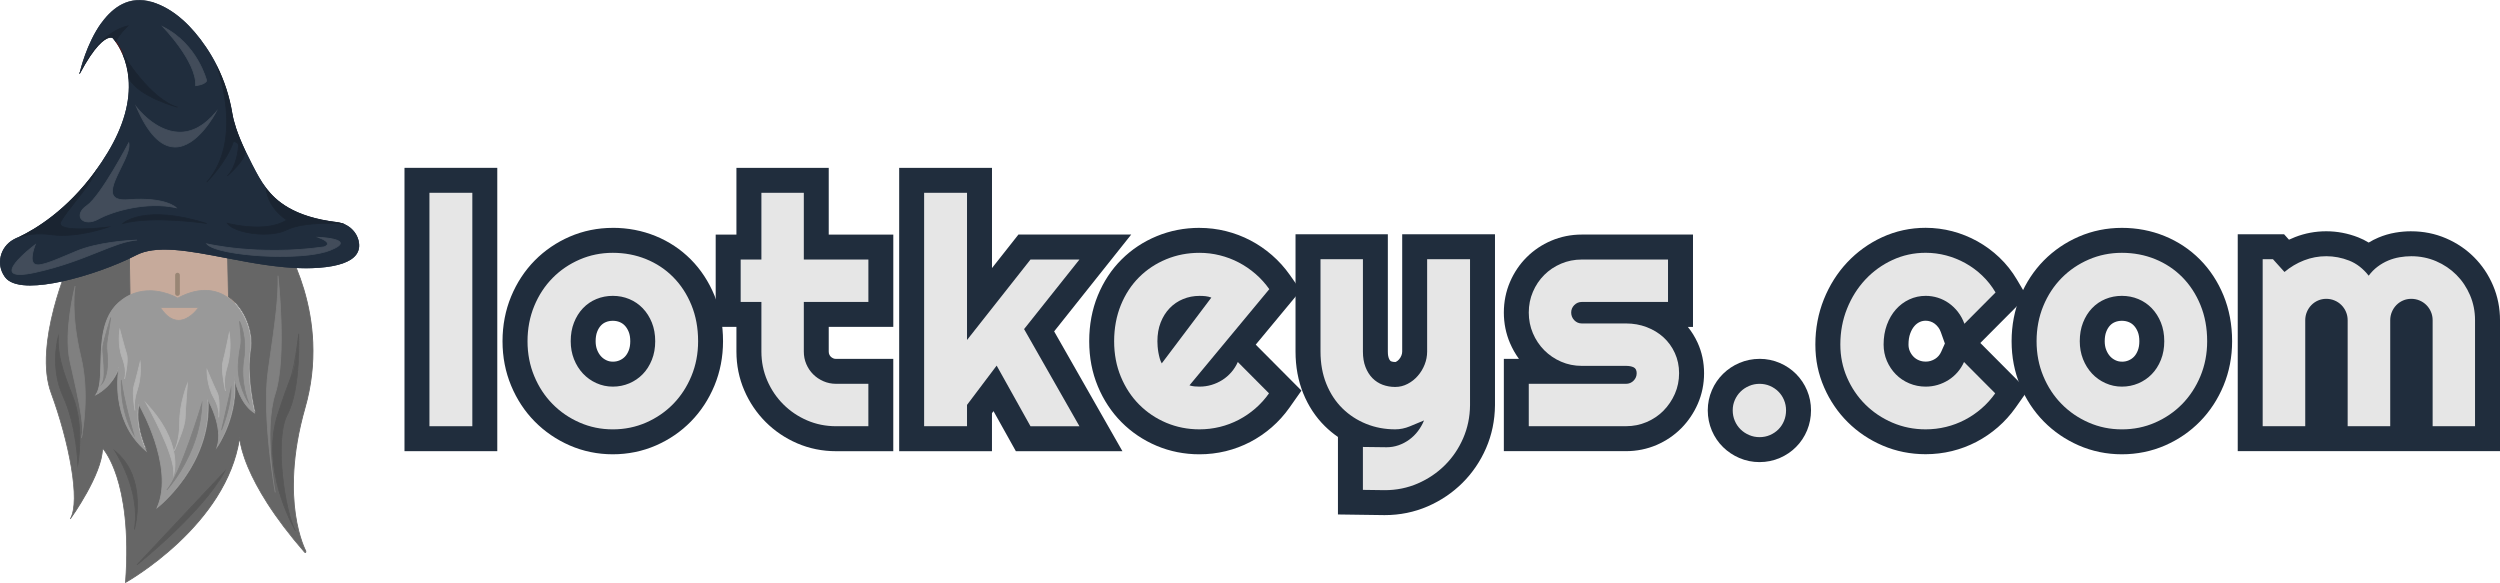 <?xml version="1.0" encoding="UTF-8"?>
<svg id="katman_1" data-name="katman 1" xmlns="http://www.w3.org/2000/svg" viewBox="0 0 1002 233.72">
  <defs>
    <style>
      .cls-1 {
        fill: #202d3d;
      }

      .cls-2 {
        fill: #ce2828;
      }

      .cls-3 {
        opacity: .6;
      }

      .cls-4 {
        fill: #998675;
      }

      .cls-5 {
        fill: #4d4d4d;
      }

      .cls-6 {
        fill: #e6e6e6;
      }

      .cls-7 {
        fill: gray;
      }

      .cls-8 {
        opacity: .75;
      }

      .cls-9 {
        fill: #1a2431;
      }

      .cls-10 {
        fill: #999;
      }

      .cls-11 {
        fill: #c6aa9b;
      }

      .cls-12 {
        fill: #b3b3b3;
      }

      .cls-13 {
        fill: #541717;
      }

      .cls-14 {
        fill: #4d5764;
      }

      .cls-15 {
        fill: #666;
      }
    </style>
  </defs>
  <g>
    <g>
      <rect class="cls-11" x="48.02" y="92.51" width="46.27" height="52.85"/>
      <g>
        <g>
          <path class="cls-15" d="M121.97,221.18c-25.69-29.55-25.92-45.9-25.92-45.9-5.04,35.47-45.75,58.17-45.75,58.17,3.04-41.4-9.23-53.88-9.23-53.88,.1,10.24-12.7,28.15-12.9,28.42,4.19-7.05-.42-30.88-7.66-50.51-7.24-19.63,7.66-53.06,7.66-53.06,0,0,13.69-18.96,23.55-9.46l.4,23.14c-1.48,.74-2.95,1.73-4.38,3.03-10.81,9.81-4.51,30.57-9.02,36.8,.1-.05,6.83-3.23,9.33-11.24-.1,.47-4.23,20.99,10.81,33.73-.06-.12-4.81-9.67-2.94-18.71,0,0,14.69,25.15,7.34,41.51,0,0,22.13-17.1,20.3-43.51,0,0,6.46,11.2,3.73,19.18,.12-.17,8.8-12.67,6.8-28.47,.79,3.95,2.95,11.5,8.27,14.8,0,0-3.61-14.01-1.75-25.28,1.05-6.37-2.11-16.25-9.06-21.05h0s-.49-23.62-.49-23.62c3.67-14.62,22.19,1.28,22.19,1.28,0,0,19.73,29.44,9.02,66.86-10.7,37.42,.31,57.45,.31,57.45,0,0,.07,1.12-.63,.31Z"/>
          <path class="cls-15" d="M50.13,233.72l.02-.29c1.57-21.34-1.01-34.82-3.46-42.37-2.19-6.77-4.66-10.11-5.46-11.08-.23,10.26-12.4,27.37-12.93,28.1l-.27-.16c4.21-7.09-.59-31.18-7.67-50.38-1.66-4.5-2.29-10.09-1.87-16.63,.34-5.22,1.34-11.06,2.98-17.35,2.79-10.7,6.52-19.11,6.55-19.19l.02-.03s2.1-2.89,5.16-5.8c2.84-2.69,7.12-5.98,11.45-6.36,2.69-.23,5.1,.67,7.19,2.68l.05,.04,.4,23.3-.09,.04c-1.53,.77-3,1.78-4.35,3.01-6.53,5.93-6.77,16.08-6.97,24.24-.12,5.06-.23,9.47-1.71,12.04,.66-.37,1.86-1.12,3.21-2.34,1.81-1.62,4.24-4.42,5.52-8.53l.3,.07c-.05,.22-1.1,5.47-.27,12.22,.74,5.98,3.16,14.39,10.47,20.89-1.04-2.35-4.24-10.42-2.64-18.14l.08-.4,.21,.36c.04,.06,3.71,6.4,6.44,14.65,1.6,4.85,2.57,9.4,2.88,13.54,.36,4.91-.21,9.24-1.71,12.87,1.47-1.23,5.99-5.25,10.32-11.42,4.82-6.89,10.37-17.96,9.43-31.56l-.05-.68,.34,.59s1.64,2.86,2.9,6.63c1.07,3.2,2.09,7.71,1.14,11.64,.79-1.29,2.26-3.9,3.6-7.45,1.75-4.64,3.63-11.88,2.6-20.02l.31-.05c.8,4.01,2.88,11.15,7.87,14.49-.55-2.32-3.33-14.82-1.66-24.96,1.04-6.34-2.1-16.13-8.99-20.9l-.07-.05v-.08l-.49-23.64v-.02c.82-3.25,2.44-5.26,4.81-5.99,2.84-.87,6.68,.08,11.4,2.82,3.5,2.03,6.21,4.35,6.24,4.37h.02s.01,.03,.01,.03c.05,.07,4.99,7.52,8.54,19.44,2.09,7,3.3,14.16,3.61,21.27,.38,8.89-.67,17.73-3.11,26.28-5.52,19.3-5.14,33.87-3.85,42.7,1.4,9.55,4.13,14.6,4.15,14.65l.02,.03v.03c.01,.15,.02,.63-.26,.74-.24,.09-.48-.14-.64-.33h0c-5.87-6.75-10.88-13.36-14.9-19.66-3.22-5.04-5.82-9.89-7.72-14.42-2.22-5.29-2.96-8.91-3.21-10.68-1.28,7.7-4.34,15.4-9.1,22.89-4.01,6.31-9.23,12.49-15.51,18.36-10.7,10.01-20.91,15.75-21.01,15.8l-.26,.14Zm-9.22-54.54l.27,.28s3.13,3.24,5.79,11.47c1.56,4.83,2.68,10.41,3.32,16.61,.79,7.66,.85,16.28,.18,25.62,1.65-.95,10.98-6.52,20.7-15.62,9.84-9.2,22.11-24.01,24.71-42.29l.31,.02s.1,4.17,3.32,11.84c2.98,7.08,9.31,18.73,22.55,33.97h0c.21,.24,.29,.24,.29,.24,.04-.03,.07-.23,.06-.41-.23-.44-2.82-5.51-4.17-14.72-.82-5.63-1.03-11.7-.61-18.03,.52-7.91,2.03-16.25,4.47-24.79,5.52-19.29,2.78-36.4-.49-47.37-3.46-11.6-8.23-18.94-8.5-19.35-.48-.4-10.86-9.09-17.32-7.11-2.26,.69-3.8,2.63-4.59,5.75l.49,23.52c6.95,4.86,10.11,14.75,9.06,21.16-1.83,11.11,1.71,25.08,1.75,25.22l.1,.37-.33-.21c-4.44-2.75-6.7-8.4-7.81-12.6,.45,7.24-1.24,13.59-2.84,17.81-1.93,5.1-4.12,8.28-4.21,8.41l-.64,.92,.36-1.05c1.39-4.08,.31-9.04-.84-12.48-.91-2.71-2-4.92-2.54-5.95,.31,5.81-.51,11.62-2.45,17.29-1.61,4.72-4,9.35-7.08,13.76-5.26,7.51-10.81,11.84-10.87,11.88l-.5,.38,.25-.56c3.77-8.4,1.58-19.2-.92-26.77-2.34-7.09-5.39-12.76-6.21-14.23-1.62,8.74,2.81,17.81,3.01,18.19l.33,.67-.58-.49c-3.45-2.92-6.17-6.5-8.09-10.63-1.54-3.31-2.56-6.99-3.05-10.93-.57-4.63-.26-8.56,.01-10.67-2.81,6.87-8.59,9.64-8.85,9.76l-.54,.25,.35-.48c1.74-2.4,1.85-7.02,1.97-12.37,.1-4.11,.21-8.78,1.12-13.09,1.05-4.97,2.99-8.69,5.95-11.37,1.35-1.22,2.81-2.24,4.33-3.01l-.39-22.98c-2-1.91-4.32-2.77-6.89-2.54-4.23,.37-8.46,3.61-11.26,6.27-2.94,2.79-4.96,5.53-5.11,5.74-.18,.4-3.8,8.67-6.53,19.14-2.57,9.84-4.84,23.69-1.12,33.8,3.65,9.89,6.61,20.83,8.12,30,1.04,6.3,1.84,14.39,.23,19.07,3.04-4.46,11.99-18.35,11.9-26.93v-.39Z"/>
        </g>
        <g class="cls-3">
          <path class="cls-5" d="M118.45,212.77c-1.44-2.5-14.04-25.28-7.11-46.7,7.34-22.7,5.67-11.04,8.39-32.31,0,0,.94,22.18-4.51,32.31-5.4,10.01-.94,39.35,3.23,46.7Z"/>
          <path class="cls-5" d="M118.31,212.84c-1.46-2.53-14.07-25.35-7.12-46.82,2.5-7.72,3.94-11.43,4.89-13.89q1.7-4.39,3.18-15.96l.31-2.43h.31c0,.07,.23,5.64-.21,12.39-.41,6.23-1.49,14.76-4.32,20.01-2.36,4.38-3.07,13.22-1.95,24.26,.95,9.42,3.08,18.59,5.18,22.29l-.28,.15Zm1.32-77l-.05,.37q-1.48,11.6-3.2,16.03c-.95,2.45-2.39,6.16-4.89,13.87-5.62,17.37,1.64,35.64,5.32,43.2-1.57-4.61-2.99-11.68-3.72-18.89-1.12-11.1-.4-20.01,1.99-24.43,2.81-5.2,3.88-13.69,4.28-19.89,.28-4.26,.29-8.05,.26-10.27Z"/>
        </g>
        <g class="cls-3">
          <path class="cls-5" d="M90.05,188.97c-8.99,16.6-34.94,37.25-35.15,37.42,15.95-17.07,35.15-37.42,35.15-37.42Z"/>
          <path class="cls-5" d="M55,226.5l-.22-.22c15.77-16.88,34.96-37.21,35.15-37.42l.82-.87-.57,1.05c-8.87,16.38-34.11,36.61-35.18,37.46Zm34.29-36.51c-3.79,4.01-19.21,20.38-32.72,34.82,5.91-4.89,24.73-21.03,32.72-34.82Z"/>
        </g>
        <g class="cls-3">
          <path class="cls-5" d="M53.85,212.27c2.73-15.84-7.87-31.59-7.87-31.59,13.65,11.06,7.95,31.3,7.87,31.59Z"/>
          <path class="cls-5" d="M54,212.31l-.31-.07c1.4-8.15-.8-16.27-2.9-21.65-2.28-5.83-4.92-9.79-4.94-9.83l-.58-.86,.81,.66c3.14,2.54,5.51,5.78,7.04,9.62,1.23,3.08,1.94,6.55,2.1,10.32,.27,6.48-1.16,11.59-1.22,11.8Zm-7.35-30.85c.9,1.47,2.76,4.75,4.43,9.02,1.82,4.67,3.73,11.41,3.31,18.44,.34-2.11,.65-5.08,.51-8.4-.24-5.64-1.88-13.42-8.25-19.07Z"/>
        </g>
        <g class="cls-3">
          <path class="cls-5" d="M31.19,186.11s-.42-15.33-5.9-27.22c-5.48-11.89-1.93-24-1.93-24-.27,6.24,.9,11.76,5.79,24,4.88,12.24,2.04,27.22,2.04,27.22Z"/>
          <path class="cls-5" d="M31.07,187.57l-.04-1.46c0-.15-.48-15.44-5.88-27.16-2.84-6.17-3.22-12.39-3.03-16.53,.2-4.48,1.09-7.55,1.1-7.58l.37-1.25-.06,1.29c-.28,6.45,1.12,12.27,5.78,23.93,2.53,6.35,2.95,13.43,2.86,18.26-.1,5.23-.81,9.01-.81,9.05l-.27,1.43Zm-7.9-51.19c-.27,1.31-.62,3.45-.74,6.06-.18,4.1,.19,10.27,3.01,16.38,4.43,9.61,5.56,21.59,5.83,25.76,.22-1.57,.51-4.26,.57-7.51,.09-4.8-.33-11.84-2.84-18.14-4.31-10.81-5.84-16.62-5.83-22.56Z"/>
        </g>
      </g>
      <g>
        <g>
          <path class="cls-10" d="M102.06,165.54s-3.61-14.01-1.75-25.28c1.05-6.37-2.11-16.25-9.06-21.05h0c-4.86-3.37-11.58-4.25-20.01,.3,0,0-9.79-5.92-19.43-1.09-1.48,.74-2.95,1.73-4.38,3.03-10.81,9.81-4.51,30.57-9.02,36.8,.1-.05,6.83-3.23,9.33-11.24-.1,.47-4.23,20.99,10.81,33.73-.06-.12-4.81-9.67-2.94-18.71,0,0,14.69,25.15,7.34,41.51,0,0,22.13-17.1,20.3-43.51,0,0,6.46,11.2,3.73,19.18,.12-.17,8.8-12.67,6.8-28.47,.79,3.95,2.95,11.5,8.27,14.8Zm-37.74-42.25h15.24s-7.79,11.45-15.24,0Z"/>
          <path class="cls-10" d="M62.56,204.05l.25-.56c3.77-8.4,1.58-19.2-.92-26.77-2.34-7.09-5.39-12.76-6.21-14.23-1.62,8.74,2.81,17.81,3.01,18.19l.33,.67-.58-.49c-3.45-2.92-6.17-6.5-8.09-10.63-1.54-3.31-2.56-6.99-3.05-10.93-.57-4.63-.26-8.56,.01-10.67-2.81,6.87-8.59,9.64-8.85,9.76l-.54,.25,.35-.48c1.74-2.4,1.85-7.02,1.97-12.37,.1-4.11,.21-8.78,1.12-13.09,1.05-4.97,2.99-8.69,5.95-11.37,1.37-1.25,2.86-2.28,4.42-3.06,5.03-2.52,10.09-2.08,13.44-1.28,3.27,.79,5.61,2.07,6.06,2.33,9.52-5.11,16.18-2.96,20.09-.25l.07,.05c6.95,4.86,10.11,14.75,9.05,21.16-1.83,11.11,1.71,25.08,1.75,25.22l.1,.37-.33-.21c-4.44-2.75-6.7-8.4-7.81-12.6,.45,7.24-1.24,13.59-2.84,17.81-1.93,5.1-4.12,8.28-4.21,8.41l-.64,.92,.36-1.05c1.39-4.08,.31-9.04-.84-12.48-.91-2.7-2-4.92-2.54-5.95,.31,5.81-.51,11.62-2.45,17.29-1.61,4.72-4,9.35-7.08,13.76-5.26,7.51-10.81,11.84-10.87,11.88l-.5,.38Zm-7.02-42.44l.21,.36c.04,.06,3.71,6.4,6.44,14.65,1.6,4.85,2.57,9.4,2.88,13.54,.36,4.91-.21,9.24-1.71,12.87,1.47-1.23,5.99-5.25,10.32-11.42,4.82-6.89,10.37-17.96,9.43-31.56l-.05-.68,.34,.59s1.64,2.86,2.9,6.63c1.07,3.2,2.09,7.71,1.14,11.64,.79-1.29,2.26-3.9,3.6-7.45,1.75-4.64,3.63-11.88,2.6-20.02l.31-.05c.8,4.01,2.88,11.15,7.87,14.49-.55-2.32-3.33-14.82-1.66-24.96,1.04-6.34-2.1-16.13-8.99-20.9l-.07-.05c-3.86-2.64-10.4-4.7-19.77,.36l-.08,.04-.08-.05s-2.47-1.48-6.06-2.34c-3.3-.79-8.28-1.22-13.21,1.26-1.53,.77-3,1.78-4.35,3.01-6.53,5.93-6.77,16.08-6.97,24.24-.12,5.06-.23,9.47-1.71,12.04,.66-.37,1.86-1.12,3.21-2.34,1.81-1.62,4.24-4.42,5.52-8.53l.3,.07c-.05,.22-1.1,5.47-.27,12.22,.74,5.98,3.16,14.39,10.47,20.89-1.04-2.35-4.24-10.42-2.64-18.14l.08-.4Zm16.04-33.07s-.04,0-.06,0c-2.66-.03-5.12-1.76-7.33-5.16l-.15-.24h15.82l-.16,.24c-.14,.21-3.56,5.16-8.11,5.16Zm-6.97-5.09c2.11,3.15,4.43,4.76,6.91,4.78,.02,0,.04,0,.06,0,3.82,0,6.92-3.78,7.67-4.78h-14.64Z"/>
        </g>
        <g>
          <path class="cls-7" d="M80.92,161.72c-.58,18.93-12.38,32.8-14.08,34.69,5.67-6.48,14.08-34.69,14.08-34.69Z"/>
          <path class="cls-7" d="M66.97,196.51l-.24-.2c5.58-6.38,13.96-34.35,14.04-34.63l.35-1.16-.04,1.2c-.24,7.99-2.48,15.99-6.64,23.8-3.21,6.03-6.54,9.93-7.48,10.99Zm13.75-33.56c-1.46,4.73-7.04,22.35-11.73,30.58,1.44-1.91,3.33-4.68,5.18-8.15,3.92-7.36,6.12-14.9,6.55-22.43Z"/>
        </g>
        <g>
          <path class="cls-7" d="M53.64,174.2c-5.77-9.55-5.04-21.94-5.04-21.94,.94,8.12,4.97,21.72,5.04,21.94Z"/>
          <path class="cls-7" d="M54.13,175.32l-.63-1.04c-2.99-4.96-4.21-10.68-4.7-14.61-.53-4.25-.36-7.38-.35-7.41h.31c.92,7.96,4.86,21.33,5.03,21.9l.35,1.17Zm-5.4-20.93c.02,1.31,.11,3.14,.38,5.25,.45,3.6,1.51,8.71,4.01,13.34-.93-3.25-3.35-12.01-4.38-18.59Z"/>
        </g>
        <g>
          <path class="cls-7" d="M42.88,140.75c1.11,10.17-2.05,13.05-2.05,13.05,1.99-3.07,0-12.06,.42-15.03s3.15-11.55,3.15-11.55l-1.43,9.2c-.22,1.43-.25,2.89-.09,4.33Z"/>
          <path class="cls-7" d="M40.05,154.73l.66-1.01c1.26-1.94,.88-6.44,.57-10.06-.17-2.06-.33-3.84-.18-4.9,.42-2.94,3.13-11.49,3.15-11.58l.31,.07-1.43,9.2c-.22,1.41-.25,2.85-.09,4.29,1.1,10.13-1.96,13.06-2.1,13.18l-.9,.82Zm3.88-25.42c-.83,2.73-2.22,7.46-2.51,9.48-.15,1.03,0,2.79,.18,4.84,.25,2.94,.55,6.46-.03,8.79,.82-1.67,1.87-5.17,1.16-11.65h0c-.16-1.47-.13-2.94,.1-4.37l1.1-7.09Z"/>
        </g>
        <g>
          <path class="cls-7" d="M88.79,172.4l3.78-16.56c.1,7.1-3.72,16.41-3.78,16.56Z"/>
          <path class="cls-7" d="M88.93,172.46l-.3-.09,4.07-17.84,.02,1.31c.1,7.06-3.63,16.23-3.79,16.62Zm3.44-15.06l-2.92,12.8c1.02-2.87,2.65-8.11,2.92-12.8Z"/>
        </g>
        <g>
          <path class="cls-7" d="M99.59,161.26c-.07-.1-4.82-7.02-4.04-16.2,.79-9.25,1.73-4.45,.47-16.2-.02-.2,3.15,6.03,1.68,15.23-1.46,9.14,1.84,17.07,1.89,17.17Z"/>
          <path class="cls-7" d="M100.31,162.58l-.85-1.23c-.2-.29-4.85-7.17-4.07-16.3,.27-3.22,.57-4.74,.78-5.85,.39-2.05,.51-2.67-.31-10.33v-.1s.16-.11,.16-.11l.09,.05c.24,.16,3.17,6.45,1.74,15.39-1.43,8.97,1.74,16.76,1.88,17.09l.57,1.37Zm-4.02-32.78c.71,6.8,.58,7.46,.2,9.46-.21,1.1-.5,2.61-.78,5.81-.58,6.78,1.86,12.29,3.2,14.74-.89-2.75-2.45-8.91-1.36-15.75,1.13-7.1-.49-12.31-1.27-14.27Z"/>
        </g>
      </g>
      <path class="cls-4" d="M71.14,118.59c-.52,0-.94-.41-.94-.92v-7.43c0-.51,.42-.92,.94-.92s.94,.41,.94,.92v7.43c0,.51-.42,.92-.94,.92Z"/>
      <g>
        <path class="cls-12" d="M58.6,161.67s11.71,20.58,11.03,28.36c0,0,4.08-12.22-11.03-28.36Z"/>
        <path class="cls-12" d="M69.35,191.35l.12-1.33c.68-7.65-10.89-28.07-11.01-28.27l-.65-1.15,.91,.97c3.46,3.69,6.19,7.49,8.12,11.28,1.55,3.04,2.59,6.08,3.1,9.04,.86,5.05-.15,8.17-.16,8.2l-.42,1.27Zm-9.97-28.6c1.02,1.86,3.11,5.76,5.13,10.12,3.25,7,5.02,12.26,5.27,15.66,.2-1.37,.35-3.66-.16-6.62-.76-4.42-3.17-11.27-10.24-19.15Z"/>
      </g>
      <g>
        <path class="cls-12" d="M48.03,132.06s-1.06,5.92,1.01,11.42,.85,8.41,.85,8.41c0,0,1.77-7.19,.83-10.06-.94-2.88-2.7-9.77-2.7-9.77Z"/>
        <path class="cls-12" d="M50.04,151.95l-.3-.09s.12-.49,.27-1.23c.17-1.33,.15-3.72-1.12-7.09-2.07-5.48-1.03-11.44-1.02-11.5l.13-.71,.18,.7c.02,.07,1.77,6.92,2.7,9.76,.7,2.16-.07,6.59-.53,8.81-.1,.85-.29,1.31-.31,1.35Zm-1.96-19.07c-.2,1.79-.48,6.32,1.11,10.55,.8,2.13,1.12,3.87,1.2,5.21,.38-2.28,.7-5.19,.19-6.76-.74-2.28-2.01-7.11-2.5-9Z"/>
      </g>
      <g>
        <path class="cls-12" d="M75.13,153.82s-3.13,7.54-3.12,15.48c.01,7.94-2.19,11.43-2.19,11.43,0,0,4.26-9.01,4.4-13.12s.91-13.79,.91-13.79Z"/>
        <path class="cls-12" d="M69.95,180.8l-.28-.14s.29-.62,.7-1.56c.64-1.72,1.48-4.93,1.47-9.8-.01-7.88,3.1-15.46,3.13-15.53l.38-.92-.08,.99c0,.1-.78,9.72-.91,13.78-.1,3.05-2.41,8.68-3.65,11.5-.4,1.1-.74,1.64-.77,1.7Zm4.93-25.9c-.84,2.33-2.73,8.27-2.72,14.39,0,3.07-.32,5.46-.71,7.26,1.18-2.92,2.53-6.71,2.6-8.96,.11-3.24,.62-10.04,.83-12.69Z"/>
      </g>
      <g>
        <path class="cls-12" d="M91.9,133.44s1.16,6.87-.82,13.39c-1.98,6.52-.71,9.86-.71,9.86,0,0-1.9-8.33-1.01-11.73,.89-3.4,2.54-11.52,2.54-11.52Z"/>
        <path class="cls-12" d="M90.23,156.74c-.02-.05-.21-.58-.33-1.56-.5-2.58-1.35-7.72-.69-10.25,.88-3.36,2.52-11.43,2.53-11.51l.17-.83,.14,.83c.01,.07,1.15,6.98-.82,13.46-1.21,3.99-1.2,6.78-1.01,8.33,.17,.87,.3,1.43,.3,1.45l-.3,.09Zm1.64-22.36c-.46,2.23-1.65,7.92-2.35,10.61-.49,1.86-.12,5.26,.3,7.91,.06-1.56,.35-3.61,1.11-6.13,1.53-5.02,1.17-10.31,.93-12.4Z"/>
      </g>
      <g>
        <path class="cls-12" d="M82.99,148.23s-.22,5.9,2.6,10.96c2.83,5.06,2.03,8.06,2.03,8.06,0,0,.75-7.23-.59-9.9-1.33-2.67-4.04-9.12-4.04-9.12Z"/>
        <path class="cls-12" d="M87.77,167.29l-.31-.05s.05-.49,.1-1.23c-.02-1.31-.38-3.64-2.11-6.73-2.81-5.04-2.63-10.98-2.62-11.04l.03-.71,.28,.66c.03,.06,2.73,6.48,4.04,9.11,1,2,.86,6.42,.71,8.65,.02,.84-.1,1.31-.11,1.36Zm-4.62-18.27c.05,1.76,.41,6.21,2.58,10.1,1.09,1.96,1.65,3.61,1.92,4.9,.06-2.27-.04-5.14-.76-6.6-1.05-2.11-2.99-6.63-3.74-8.4Z"/>
      </g>
      <g>
        <path class="cls-12" d="M56.19,145.07s.69,5.79-1.15,11.2c-1.83,5.4-.93,8.24-.93,8.24,0,0-1.22-7.03-.38-9.86s2.46-9.58,2.46-9.58Z"/>
        <path class="cls-12" d="M53.95,164.56s-.15-.49-.21-1.32c-.31-2.18-.8-6.51-.18-8.62,.83-2.79,2.44-9.51,2.46-9.57l.21-.86,.1,.87c0,.06,.67,5.89-1.15,11.26-1.12,3.31-1.21,5.66-1.11,6.96,.1,.73,.18,1.19,.19,1.21l-.31,.07Zm2.15-18.49c-.48,1.97-1.59,6.47-2.23,8.63-.44,1.47-.3,4.14-.08,6.32,.13-1.27,.44-2.87,1.09-4.8,1.36-4.01,1.32-8.27,1.22-10.15Z"/>
      </g>
      <g>
        <path class="cls-7" d="M30.1,114.65s-4.7,18.3-2.05,30.16c2.65,11.86,5.95,25.49,4.78,29.97s3.88-13.92-.43-31.81c-4.3-17.89-2.3-28.32-2.3-28.32Z"/>
        <path class="cls-7" d="M32.66,175.61s-.03,0-.04,0c-.15-.03-.14-.1-.07-.44,.11-.58,.23-1.27,.36-2.04,.25-4.96-2.03-15.07-4.24-24.88-.26-1.15-.51-2.28-.77-3.41-1.37-6.15-.74-14.04,.03-19.58,.84-6,2.01-10.6,2.02-10.65l.31,.07c-.02,.1-1.94,10.61,2.3,28.26,1.5,6.26,2.06,13.29,1.64,20.91-.12,2.29-.4,5.64-.99,9.33-.03,.63-.11,1.18-.23,1.64l-.09,.36c-.03,.11-.05,.19-.06,.25-.02,.08-.05,.2-.17,.2Zm-3.03-58.16c-1.18,5.57-3.42,18.36-1.42,27.32,.25,1.12,.51,2.26,.77,3.41,1.95,8.64,3.95,17.52,4.23,22.94,.9-6.57,1.63-17.41-.94-28.12-2.23-9.26-2.74-16.48-2.77-20.9-.01-1.89,.05-3.45,.14-4.65Z"/>
      </g>
      <g>
        <path class="cls-7" d="M111.43,110.51s3.61,32.67-1.12,47.23c-4.73,14.56,0,39.59,0,39.59,0,0-5.49-30.34-2.79-49.1s4.09-28.05,3.91-37.72Z"/>
        <path class="cls-7" d="M110.16,197.36s-.16-.86-.39-2.29c-.48-2.98-1.33-8.61-2.02-15.23-.94-9.07-1.78-21.92-.38-31.62l.27-1.88c2.54-17.64,3.81-26.49,3.63-35.81l.31-.02c0,.08,.91,8.29,1.22,18.16,.29,9.12,.11,21.58-2.34,29.13-2.43,7.5-2.3,17.84-1.77,25.2,.37,5.1,.99,9.5,1.39,12.03,.23,1.44,.38,2.26,.39,2.29l-.31,.05Zm1.43-83.56c-.14,8.26-1.4,16.99-3.64,32.57l-.27,1.88c-1.39,9.68-.56,22.5,.39,31.55,.09,.83,.17,1.64,.27,2.43-.49-7.32-.53-17.25,1.83-24.54,2.44-7.5,2.61-19.92,2.32-29.02-.19-6.11-.61-11.57-.9-14.87Z"/>
      </g>
    </g>
    <g>
      <g class="cls-8">
        <path class="cls-14" d="M60.7,.88c-11.12,.17-19.79,8.23-19.93,8.36C45.3,3,51.8-1.72,60.7,.88Z"/>
        <path class="cls-14" d="M40.89,9.35l-.24-.2c2.55-3.52,5.36-6.05,8.38-7.54,3.62-1.79,7.57-2.09,11.72-.87l.97,.28-1.02,.02c-5.72,.09-10.77,2.32-14.01,4.18-3.55,2.04-5.72,4.05-5.81,4.14ZM55.81,.3c-5.2,0-9.9,2.64-14.05,7.9,1-.8,2.64-2.02,4.78-3.25,3.07-1.76,7.77-3.86,13.13-4.18-1.32-.31-2.61-.47-3.86-.47Z"/>
      </g>
      <polygon class="cls-13" points="46.57 16.7 46.27 16.59 46.28 16.58 46.57 16.69 46.57 16.7"/>
      <polygon class="cls-2" points="40.88 9.35 40.67 9.13 40.89 9.35 40.88 9.35"/>
      <g>
        <path class="cls-1" d="M143.74,96.49c-.73-2.99-2.86-5.43-5.77-6.67h.15s-.99-.32-.99-.32c-.67-.22-1.36-.38-2.07-.46-17.62-2.1-24.59-8.74-28.3-13.55h0c-2.28-2.97-3.88-6.06-5.43-9.04l-.28-.54c-.98-1.89-1.83-3.6-2.6-5.22h0s-.01-.03-.01-.03c-1.65-3.49-2.9-6.55-3.83-9.33v-.02c-.71-2.12-1.21-4.08-1.5-5.81-1.11-6.76-3.21-13.24-6.24-19.27h0s-.01-.02-.01-.02c0,0,0,0,0,0h0c-1.26-2.52-2.7-4.97-4.27-7.29-2.94-4.34-6.08-8.02-9.36-10.93-3.73-3.32-7.67-5.66-11.7-6.98h.04s-.84-.25-.84-.25c-4.15-1.21-8.09-.92-11.71,.87-3.01,1.49-5.82,4.02-8.37,7.54h0c-5.98,8.26-8.54,19.33-8.57,19.44h.04c-.22,.47-.36,.76-.39,.84h0s.24,.12,.24,.12h0c6.03-11.41,9.91-13.93,11.69-14.41,.85-.23,1.31-.03,1.39,.01,.09,.09,.58,.61,1.24,1.54,.37,.52,.83,1.2,1.32,2.05,.49,.85,1.01,1.86,1.51,3.02v.02c.65,1.51,1.18,3.08,1.57,4.7,.4,1.62,.67,3.3,.82,5.01,.79,9.16-2,19.1-8.3,29.55-1.57,2.6-3.24,5.13-4.98,7.51-5.71,7.85-11.71,13.65-17.1,17.89-5.38,4.23-10.15,6.89-13.4,8.44h-.02l-.02,.02c-1.49,.54-2.28,1.07-2.39,1.14h-.01s0,0,0,0c-2.53,1.44-4.36,3.86-5.02,6.66-.66,2.82-.12,5.68,1.54,8.07,.06,.08,.12,.17,.18,.25,1.45,2.02,4.4,3.15,8.75,3.34,.45,.02,.91,.03,1.39,.03,3.57,0,7.9-.55,12.89-1.64,9.83-2.15,21.43-6.27,29.57-10.49,3.71-1.93,8.63-2.59,15.49-2.09,6.13,.45,13.06,1.79,20.4,3.2,11.8,2.27,25.18,4.84,37.36,3.93,7.72-.58,12.72-2.34,14.88-5.22,1.17-1.57,1.5-3.45,.97-5.61Z"/>
        <g>
          <path class="cls-9" d="M51.21,10.39s-3.78,3.69-4.79,6.24c-.75-1.04-1.27-1.57-1.27-1.57,0,0-4.25-2.64-13.28,14.43,.22-.5,7.33-16.41,19.34-19.1Z"/>
          <path class="cls-9" d="M32.01,29.57l-.28-.13c.3-.67,7.39-16.49,19.45-19.19l.53-.12-.39,.38s-3.77,3.69-4.75,6.19l-.11,.27-.17-.24c-.66-.92-1.15-1.44-1.24-1.54-.08-.04-.54-.23-1.38,0-1.77,.48-5.64,3-11.67,14.39Zm12.42-14.8c.52,0,.79,.16,.8,.17l.03,.02s.46,.47,1.12,1.36c.92-2.06,3.37-4.67,4.33-5.65-3.31,.86-6.23,2.75-8.67,4.92,.6-.37,1.13-.6,1.59-.72,.31-.08,.58-.11,.8-.11Z"/>
        </g>
        <path class="cls-1" d="M106.52,75.67c-2.3-2.98-3.9-6.09-5.46-9.09l-.28-.54c-.99-1.91-1.84-3.62-2.61-5.25l.29-.13c.77,1.63,1.62,3.34,2.61,5.24l.28,.54c1.55,2.99,3.14,6.08,5.43,9.04l-.25,.18Z"/>
        <path class="cls-1" d="M38.49,68.74l-.26-.18c1.74-2.39,3.41-4.91,4.98-7.51,6.3-10.44,9.09-20.38,8.3-29.54l.31-.03c.8,9.22-2.01,19.22-8.34,29.72-1.57,2.61-3.25,5.14-5,7.54Z"/>
        <path class="cls-1" d="M12.16,114.44c-.48,0-.94,0-1.39-.03-4.37-.19-7.32-1.32-8.77-3.35-.06-.09-.12-.17-.18-.25-1.66-2.39-2.21-5.27-1.54-8.09,.66-2.8,2.49-5.23,5.03-6.67h0s.02-.01,.02-.01c.31-.17,.63-.34,.95-.48,.46-.21,.94-.42,1.42-.65l.03-.03h.06s0,.15,0,.15l.11,.11-.05,.02h0c-.48,.24-.97,.46-1.45,.67-.31,.14-.62,.29-.92,.46h-.02c-2.47,1.41-4.25,3.77-4.89,6.5-.64,2.74-.11,5.52,1.5,7.85,.06,.08,.12,.17,.18,.25,2.63,3.67,10.7,4.24,22.73,1.61,9.8-2.14,21.38-6.25,29.5-10.47,3.76-1.96,8.74-2.63,15.65-2.12,6.15,.45,13.09,1.79,20.44,3.2,11.78,2.27,25.14,4.83,37.28,3.92,7.63-.57,12.56-2.29,14.67-5.11,1.12-1.5,1.43-3.3,.92-5.38-.78-3.18-3.18-5.72-6.42-6.78l.1-.29c3.34,1.1,5.82,3.72,6.62,7,.53,2.16,.2,4.06-.98,5.63-2.16,2.89-7.18,4.65-14.9,5.23-1.73,.13-3.49,.19-5.27,.19-10.7,0-21.98-2.17-32.1-4.12-7.34-1.41-14.27-2.74-20.4-3.2-6.85-.51-11.77,.16-15.48,2.08-8.14,4.23-19.75,8.35-29.58,10.5-4.99,1.09-9.32,1.64-12.89,1.64Z"/>
        <path class="cls-1" d="M86.63,26.37l-.02-.05h-.01c-1.26-2.5-2.69-4.94-4.25-7.25-6.54-9.68-13.84-15.75-21.7-18.04l.09-.29c4.32,1.26,8.53,3.7,12.51,7.23,3.28,2.91,6.43,6.59,9.36,10.94,1.57,2.32,3.01,4.78,4.27,7.29l.02,.03v.04h-.15l-.11,.11Z"/>
        <path class="cls-13" d="M49.15,21.83l-.02-.02v-.03c-1-2.32-2.09-4.03-2.83-5.06l.26-.18c.75,1.04,1.85,2.76,2.84,5.09h0s.01,.04,.01,.04l-.3,.1,.15-.05-.12,.1Z"/>
        <path class="cls-1" d="M32.38,28.66l-.31-.07c.03-.11,2.59-11.18,8.57-19.44l.02-.02,.12,.12,.11,.08c-5.95,8.21-8.5,19.22-8.52,19.33Z"/>
        <g>
          <path class="cls-9" d="M98.32,60.72h0c.01,3.53-7.08,9.68-7.19,9.78,3.67-3.57,4.47-10.78,4.47-12.19s-1.97-1.62-2.02-1.63c-2.68,8.18-10.43,16.04-10.72,16.33,15.28-17.36,3.99-46.47,3.89-46.74,3.04,6.06,5.13,12.56,6.24,19.26,.3,1.85,.83,3.82,1.5,5.83h0c1.04,3.13,2.42,6.35,3.84,9.36Z"/>
          <path class="cls-9" d="M82.97,73.12l-.23-.21c7.87-8.93,8.52-21.06,7.68-29.66-.91-9.37-3.7-16.62-3.82-16.92l.29-.12c3.03,6.04,5.14,12.54,6.25,19.3,.29,1.73,.79,3.69,1.49,5.81v.02c.93,2.78,2.18,5.83,3.83,9.32v.03s.01,.03,.01,.03c.01,3.59-6.95,9.64-7.24,9.89l-.22-.22c3.65-3.56,4.42-10.8,4.42-12.08,0-1.06-1.33-1.38-1.75-1.46-2.73,8.19-10.39,15.94-10.71,16.26Zm4.81-44.32c.93,2.97,2.35,8.24,2.95,14.42,.54,5.51,.32,10.64-.65,15.24-.91,4.34-2.5,8.21-4.73,11.57,2.57-3.05,6.36-8.14,8.08-13.38l.04-.12,.13,.02c.22,.03,2.16,.3,2.16,1.78,0,1.12-.58,6.71-3.1,10.57,2.1-2.05,5.49-5.72,5.51-8.12-1.65-3.5-2.91-6.56-3.83-9.35v-.02c-.71-2.13-1.21-4.09-1.5-5.83-.96-5.83-2.66-11.45-5.05-16.75Z"/>
        </g>
        <path class="cls-13" d="M82.96,73.13l-.23-.21,.03,.02-.02-.02,.02,.02,.22,.18s-.02,.02-.02,.02Z"/>
        <polygon class="cls-13" points="86.63 26.37 86.59 26.26 86.74 26.26 86.86 26.16 86.75 26.26 86.9 26.26 86.75 26.26 86.63 26.37"/>
        <g>
          <path class="cls-9" d="M71.19,42.98c-.26-.07-15.21-4-19.52-11.48-.34-3.95-1.31-7.22-2.4-9.77,.17,.28,10.89,18.02,21.92,21.25Z"/>
          <path class="cls-9" d="M71.14,43.13c-.62-.16-15.3-4.07-19.61-11.55l-.02-.03v-.03c-.3-3.43-1.1-6.71-2.39-9.73l.28-.14c.44,.73,10.99,18,21.83,21.18l-.09,.29Zm-19.32-11.68c2.22,3.82,7.3,6.69,11.19,8.43,1.84,.82,3.58,1.48,4.99,1.96-8.1-4.24-15.47-14.77-17.97-18.62,.94,2.6,1.55,5.36,1.8,8.24Z"/>
        </g>
        <polygon class="cls-13" points="71.19 43.14 71.14 43.13 71.19 42.99 71.19 42.83 71.24 42.84 71.19 42.98 71.19 43.14"/>
        <path class="cls-13" d="M49.15,21.83l.12-.1-.12,.1Zm.11-.1l.12-.11,.04,.06-.16,.05Z"/>
        <g>
          <path class="cls-9" d="M43.35,90.99c-.16,.06-12.27,4.48-22.6,3.08-6.25-.85-10.54,.09-12.96,.97,6.97-3.32,19.29-10.89,30.57-26.38-2.01,5.59-11.46,15.38-13.99,20.2-2.51,4.79,18.72,2.17,18.97,2.14Z"/>
          <path class="cls-9" d="M7.84,95.18l-.12-.28c6.48-3.09,19.07-10.62,30.51-26.33l.65-.89-.37,1.03c-1.17,3.25-4.9,7.99-8.19,12.17-2.44,3.1-4.74,6.02-5.8,8.05-.25,.48-.25,.87,0,1.21,1.58,2.19,13,1.42,18.82,.71l1.32-.16-1.24,.46c-.12,.05-12.36,4.49-22.67,3.09-6.17-.84-10.41,.06-12.88,.96Zm29.84-25.35c-4.81,6.41-10.23,12.03-16.13,16.7-4.65,3.68-8.89,6.2-12.02,7.81,2.58-.66,6.3-1.09,11.23-.42,8.21,1.11,17.66-1.51,21.14-2.61-4.31,.46-15.9,1.45-17.67-1-.31-.43-.32-.95-.01-1.52,1.07-2.05,3.38-4.98,5.83-8.09,2.88-3.66,6.1-7.75,7.62-10.86Zm5.66,21.16l.02,.15-.02-.15Z"/>
        </g>
        <polygon class="cls-13" points="43.35 91.14 43.35 90.99 43.23 90.88 43.35 90.83 43.35 90.99 43.46 91.1 43.35 90.99 43.35 91.14"/>
        <g>
          <path class="cls-9" d="M137.08,89.63s-15.09-1.02-22.14,2.5c-7.05,3.52-21.23,1.24-23.81-2.64,0,0,15.68,4.14,23.81-1.32,0,0-7.36-4.31-8.29-12.59,4.78,6.19,12.47,11.71,28.39,13.6,.7,.08,1.39,.24,2.04,.45Z"/>
          <path class="cls-9" d="M105.8,94.02c-6.39,0-13.07-1.85-14.81-4.45l-.22-.34,.4,.1s3.97,1.04,8.83,1.38c4.41,.31,10.49,.12,14.65-2.55-.54-.35-2.06-1.39-3.63-3.09-1.8-1.94-4.05-5.17-4.53-9.49l-.06-.56,.34,.45c3.71,4.81,10.67,11.45,28.29,13.54,.71,.08,1.4,.24,2.07,.46l1.15,.38-1.21-.08c-.15-.01-15.13-.98-22.06,2.49-2.45,1.22-5.79,1.75-9.21,1.75Zm-14.28-4.28c1.45,1.66,5.23,3.09,9.86,3.69,5.27,.68,10.32,.15,13.49-1.44,5.67-2.83,16.61-2.74,20.67-2.59-.17-.03-.34-.05-.51-.07-7.47-.89-13.5-2.59-18.43-5.21-3.86-2.05-7.04-4.67-9.71-8,.6,3.95,2.69,6.92,4.37,8.75,1.92,2.07,3.75,3.16,3.77,3.17l.21,.12-.2,.14c-4.24,2.85-10.53,3.06-15.06,2.74-3.96-.28-7.3-1.01-8.45-1.28Z"/>
        </g>
        <g>
          <path class="cls-9" d="M82.85,89.57s-21.25-3.27-33.58,0c0,0,8.27-7.93,33.58,0Z"/>
          <path class="cls-9" d="M48.73,89.87l.43-.41c.09-.08,2.16-2.03,7.38-3.02,3.05-.58,6.55-.7,10.4-.37,4.81,.41,10.18,1.54,15.96,3.35l-.07,.3c-.21-.03-21.36-3.22-33.52,0l-.58,.15Zm14.12-3.67c-2.55,0-4.62,.23-6.25,.54-3.63,.69-5.73,1.86-6.65,2.5,6.32-1.5,14.71-1.41,20.75-1.05,4.35,.26,8.1,.69,10.25,.96-7.65-2.24-13.61-2.95-18.1-2.95Z"/>
        </g>
        <polygon class="cls-13" points="91.24 70.61 91.02 70.39 91.24 70.61 91.24 70.61"/>
        <polygon class="cls-13" points="93.58 56.83 93.58 56.83 93.58 56.53 93.58 56.83"/>
        <g class="cls-8">
          <path class="cls-14" d="M82.85,32.35c-.72,1.61-4.43,2-4.43,2,.54-9.51-13.11-23.61-13.11-23.61,13.92,6.96,17.54,21.61,17.54,21.61Z"/>
          <path class="cls-14" d="M78.25,34.52v-.18c.29-4.87-3.27-10.99-6.31-15.27-3.3-4.65-6.71-8.18-6.74-8.22l-.63-.65,.81,.41c7.23,3.61,11.63,9.32,14.05,13.47,2.62,4.5,3.56,8.2,3.56,8.23v.05s0,.05,0,.05c-.75,1.68-4.4,2.07-4.56,2.09l-.18,.02Zm-12.21-23.23c1.14,1.24,3.68,4.1,6.16,7.6,3.03,4.27,6.57,10.36,6.39,15.28,.73-.1,3.46-.56,4.1-1.84-.12-.46-1.09-3.94-3.52-8.11-2.31-3.96-6.44-9.34-13.12-12.93Z"/>
        </g>
        <g class="cls-8">
          <path class="cls-14" d="M86.56,44.92s-16.87,32.77-31.8-1.94c0,0,15.8,21.14,31.8,1.94Z"/>
          <path class="cls-14" d="M70.18,59.08c-.1,0-.2,0-.3,0-5.63-.19-10.77-5.58-15.27-16.03l-.52-1.21,.79,1.06s1.85,2.45,4.83,4.88c2.75,2.23,7.06,4.92,12.01,5.05,5.23,.13,10.17-2.56,14.71-8l.91-1.09-.65,1.26s-1.88,3.63-4.87,7.14c-1.75,2.07-3.55,3.7-5.33,4.86-2.14,1.39-4.26,2.09-6.32,2.09Zm-14.82-15.11c4.33,9.65,9.22,14.62,14.53,14.8,4.74,.15,8.98-3.62,11.7-6.82,1.86-2.19,3.28-4.41,4.08-5.77-4.32,4.74-9.01,7.08-13.95,6.95-5.05-.13-9.43-2.86-12.21-5.12-1.9-1.55-3.34-3.1-4.15-4.04Z"/>
        </g>
        <g class="cls-8">
          <path class="cls-14" d="M70.66,83.27c-11.38-2.52-24.96,1.11-31.23,4.53-6.27,3.43-10.28-1.49-4.62-5.39,5.66-3.9,16.8-25.19,16.8-25.19,1.67,6.66-15.41,23.99-.24,22.82,15.17-1.17,19.28,3.24,19.28,3.24Z"/>
          <path class="cls-14" d="M35.46,89.11c-1.46,0-2.57-.55-3.12-1.4-.78-1.2-.63-3.35,2.38-5.42,5.56-3.84,16.64-24.93,16.75-25.14l.19-.37,.1,.4c.63,2.51-1.34,6.49-3.25,10.35-2.13,4.31-4.33,8.76-2.8,10.94,.83,1.18,2.68,1.64,5.65,1.41,7.86-.61,12.71,.31,15.39,1.19,2.93,.96,3.97,2.06,4.01,2.1l.33,.36-.49-.11c-11.85-2.62-25.38,1.38-31.11,4.52-1.5,.82-2.88,1.17-4.04,1.17Zm16.08-31.42c-1.61,3.04-11.38,21.21-16.64,24.84-2.65,1.82-3.06,3.83-2.29,5.01,.91,1.4,3.52,1.89,6.74,.13,3.45-1.89,8.59-3.57,13.74-4.51,4.3-.78,10.69-1.43,16.98-.17-.55-.4-1.64-1.06-3.46-1.65-2.65-.86-7.44-1.76-15.23-1.16-3.1,.24-5.04-.26-5.93-1.54-1.63-2.32,.51-6.66,2.78-11.24,1.77-3.58,3.6-7.28,3.31-9.71Z"/>
        </g>
        <g class="cls-8">
          <path class="cls-14" d="M54.95,96.21c-9.21,.62-20.68,8.55-40.8,12.97-21.06,4.63,0-11.15,0-11.15,0,0-2.26,5.37-.72,7.4,1.54,2.03,6.78-.35,17.08-4.71,8.52-3.6,20.53-4.36,24.44-4.51Z"/>
          <path class="cls-14" d="M8,110.19c-1.78,0-2.85-.39-3.22-1.17-1.46-3.02,8.84-10.78,9.28-11.11l.46-.35-.22,.53c-.02,.05-2.21,5.32-.74,7.25,1.38,1.81,6.29-.27,15.22-4.05,.54-.23,1.1-.47,1.67-.71,8.61-3.64,20.92-4.38,24.49-4.52l.02,.31c-4.39,.29-9.27,2.25-15.45,4.72-6.61,2.65-14.83,5.94-25.33,8.24-2.6,.57-4.66,.86-6.19,.86Zm5.8-11.69c-.86,.67-2.84,2.24-4.69,4-3.2,3.04-4.6,5.25-4.05,6.39,.42,.88,2.34,1.62,9.05,.14,10.47-2.3,18.68-5.59,25.28-8.23,4.68-1.87,8.62-3.45,12.18-4.24-5.28,.4-14.28,1.46-21,4.3-.57,.24-1.13,.48-1.67,.71-9.37,3.97-14.07,5.96-15.6,3.95-1.3-1.71-.03-5.61,.5-7.03Z"/>
        </g>
        <g class="cls-8">
          <path class="cls-14" d="M132.3,100.32c-11.48,4.58-45.38,2.29-49.45-2.6,0,0,20.61,4.99,47.05,1.24,0,0,4.29-1.37-2.4-3.84,0,0,16.27,.62,4.79,5.2Z"/>
          <path class="cls-14" d="M112.52,102.95c-2.67,0-5.3-.08-7.73-.23-8.72-.51-19.72-2.1-22.06-4.91l-.3-.36,.46,.11c.05,.01,5.24,1.25,13.6,2.02,7.7,.71,19.75,1.15,33.38-.78,.13-.04,1.22-.44,1.24-1.09,.01-.5-.61-1.34-3.65-2.46l-.9-.33,.97,.04c.89,.03,8.67,.39,9.03,2.37,.17,.91-1.2,1.93-4.18,3.12l-.06-.14,.06,.14c-4.6,1.84-12.37,2.49-19.84,2.49Zm-29.18-4.96c2.45,2.05,10.86,3.81,21.46,4.43,9.2,.54,21.23,.23,27.43-2.24,3.47-1.38,4.09-2.28,3.99-2.79-.24-1.3-5.05-1.89-7.78-2.06,2.01,.83,2.98,1.62,2.97,2.4-.02,.9-1.4,1.36-1.46,1.38h-.03c-13.67,1.95-25.75,1.5-33.48,.79-6.85-.63-11.58-1.58-13.11-1.91Z"/>
        </g>
      </g>
    </g>
  </g>
  <g>
    <g>
      <g>
        <rect class="cls-1" x="167.12" y="72.27" width="27.19" height="103.56"/>
        <path class="cls-1" d="M189.31,77.27v93.56h-17.19V77.27h17.19m10-10h-37.19v113.56h37.19V67.27h0Z"/>
      </g>
      <g>
        <path class="cls-1" d="M245.61,177.08c-5.38,0-10.52-1.06-15.28-3.14-4.71-2.06-8.9-4.92-12.43-8.51-3.54-3.59-6.37-7.89-8.4-12.78-2.04-4.9-3.07-10.25-3.07-15.89s1.03-11.11,3.07-16.04c2.03-4.91,4.86-9.22,8.41-12.82,3.54-3.59,7.73-6.44,12.45-8.48,4.76-2.06,9.89-3.1,15.26-3.1s10.5,.98,15.23,2.9c4.75,1.93,8.96,4.72,12.51,8.29,3.53,3.56,6.36,7.87,8.39,12.81,2.03,4.94,3.06,10.47,3.06,16.43,0,5.64-1.03,10.98-3.07,15.89-2.03,4.88-4.84,9.18-8.36,12.77-3.52,3.59-7.7,6.46-12.41,8.52-4.76,2.08-9.93,3.14-15.35,3.14Zm0-53.5c-1.69,0-3.22,.29-4.68,.9-1.42,.59-2.62,1.41-3.66,2.51-1.08,1.14-1.92,2.5-2.57,4.14-.64,1.63-.97,3.53-.97,5.64,0,1.97,.31,3.71,.96,5.35,.65,1.64,1.5,3,2.6,4.17,1.08,1.15,2.32,2.04,3.79,2.71,1.42,.64,2.9,.96,4.52,.96s3.19-.3,4.64-.92c1.46-.62,2.69-1.46,3.78-2.57,1.09-1.12,1.94-2.46,2.59-4.11,.66-1.65,.99-3.53,.99-5.59s-.33-3.98-.98-5.61c-.66-1.64-1.52-3-2.62-4.15-1.07-1.11-2.28-1.94-3.71-2.53-1.46-.61-3-.9-4.68-.9Z"/>
        <path class="cls-1" d="M245.61,101.33c4.75,0,9.2,.84,13.34,2.53,4.15,1.69,7.76,4.08,10.84,7.19,3.08,3.1,5.52,6.83,7.31,11.19,1.79,4.35,2.69,9.2,2.69,14.53,0,5-.9,9.66-2.69,13.97-1.79,4.31-4.23,8.04-7.31,11.19-3.08,3.15-6.7,5.62-10.84,7.44-4.15,1.81-8.59,2.72-13.34,2.72s-9.14-.91-13.28-2.72c-4.15-1.81-7.77-4.29-10.88-7.44-3.1-3.15-5.55-6.88-7.34-11.19-1.79-4.31-2.69-8.97-2.69-13.97s.9-9.79,2.69-14.12c1.79-4.33,4.24-8.07,7.34-11.22,3.1-3.15,6.73-5.61,10.88-7.41,4.15-1.79,8.57-2.69,13.28-2.69m0,53.62c2.33,0,4.53-.44,6.59-1.31s3.86-2.1,5.41-3.69c1.54-1.58,2.76-3.5,3.66-5.75,.9-2.25,1.34-4.73,1.34-7.44s-.45-5.24-1.34-7.47c-.9-2.23-2.12-4.15-3.66-5.75-1.54-1.6-3.34-2.83-5.41-3.69-2.06-.85-4.26-1.28-6.59-1.28s-4.53,.43-6.59,1.28c-2.06,.85-3.85,2.08-5.38,3.69-1.52,1.6-2.72,3.52-3.59,5.75-.88,2.23-1.31,4.72-1.31,7.47,0,2.58,.44,4.98,1.31,7.19,.88,2.21,2.07,4.12,3.59,5.75,1.52,1.62,3.31,2.91,5.38,3.84s4.26,1.41,6.59,1.41m0-63.62c-6.06,0-11.86,1.18-17.25,3.51-5.31,2.3-10.03,5.51-14.03,9.56-4,4.06-7.19,8.91-9.47,14.42-2.29,5.53-3.45,11.57-3.45,17.94s1.16,12.29,3.45,17.81c2.28,5.49,5.46,10.32,9.46,14.37,3.98,4.04,8.69,7.26,13.99,9.58,5.4,2.36,11.21,3.56,17.29,3.56s11.95-1.2,17.35-3.56c5.31-2.32,10.01-5.55,13.98-9.6,3.97-4.05,7.13-8.87,9.41-14.35,2.29-5.52,3.45-11.51,3.45-17.81,0-6.62-1.16-12.79-3.44-18.34-2.29-5.55-5.47-10.41-9.47-14.43-4.03-4.05-8.79-7.21-14.17-9.4-5.33-2.17-11.09-3.27-17.11-3.27h0Zm0,53.62c-.91,0-1.69-.16-2.46-.51-.87-.39-1.59-.91-2.21-1.57-.66-.71-1.19-1.56-1.6-2.6-.41-1.04-.61-2.18-.61-3.5,0-1.48,.21-2.77,.62-3.82,.4-1.03,.91-1.86,1.54-2.52,.56-.59,1.18-1.01,1.95-1.33,.84-.35,1.75-.52,2.77-.52s1.92,.17,2.77,.52c.79,.33,1.43,.77,2.02,1.38,.65,.67,1.17,1.51,1.59,2.55,.41,1.02,.62,2.28,.62,3.74s-.21,2.67-.63,3.74c-.41,1.02-.91,1.83-1.53,2.47-.61,.63-1.31,1.1-2.15,1.46-.82,.35-1.7,.52-2.69,.52h0Z"/>
      </g>
      <g>
        <path class="cls-1" d="M335.1,175.83c-4.79,0-9.37-.93-13.6-2.75-4.19-1.81-7.92-4.33-11.09-7.49-3.16-3.16-5.69-6.89-7.49-11.09-1.83-4.24-2.75-8.81-2.75-13.6v-14.88h-8.31v-27h8.31v-26.75h27v26.75h25.88v27h-25.88v14.88c0,1.12,.2,2.12,.6,3.07,.42,.98,.97,1.8,1.69,2.52,.73,.73,1.57,1.29,2.58,1.73,.96,.42,1.96,.62,3.07,.62h17.94v27h-17.94Z"/>
        <path class="cls-1" d="M322.16,77.27v26.75h25.88v17h-25.88v19.88c0,1.79,.33,3.47,1,5.03,.67,1.56,1.58,2.93,2.75,4.09,1.17,1.17,2.54,2.09,4.12,2.78,1.58,.69,3.27,1.03,5.06,1.03h12.94v17h-12.94c-4.12,0-8-.78-11.62-2.34s-6.8-3.71-9.53-6.44c-2.73-2.73-4.88-5.91-6.44-9.53s-2.34-7.5-2.34-11.62v-19.88h-8.31v-17h8.31v-26.75h17m10-10h-37v26.75h-8.31v37h8.31v9.88c0,5.47,1.06,10.72,3.16,15.58,2.06,4.78,4.94,9.03,8.55,12.65,3.61,3.61,7.87,6.49,12.64,8.55,4.87,2.1,10.11,3.16,15.58,3.16h22.94v-37h-22.94c-.42,0-.75-.06-1.08-.2-.43-.19-.76-.4-1.03-.68-.27-.26-.46-.56-.62-.95-.09-.2-.2-.53-.2-1.11v-9.88h25.88v-37h-25.88v-26.75h0Z"/>
      </g>
      <g>
        <polygon class="cls-1" points="410.09 175.83 398.83 155.66 392.58 163.94 392.58 175.83 365.4 175.83 365.4 72.27 392.58 72.27 392.58 121.86 410.6 99.02 443.02 99.02 416.48 132.36 441.25 175.83 410.09 175.83"/>
        <path class="cls-1" d="M387.58,77.27v59l25.44-32.25h19.62l-22.19,27.87,22.19,38.94h-19.62l-13.56-24.31-11.88,15.75v8.56h-17.19V77.27h17.19m10-10h-37.19v113.56h37.19v-15.22l.62-.82,6.09,10.91,2.86,5.13h42.71l-8.52-14.95-18.84-33.06,17.97-22.58,12.92-16.23h-45.21l-3,3.81-7.59,9.62v-40.17h0Z"/>
      </g>
      <g>
        <path class="cls-1" d="M480.76,177.08c-5.36,0-10.48-1.02-15.23-3.02-4.73-2-8.93-4.82-12.48-8.4-3.55-3.57-6.38-7.87-8.41-12.76-2.04-4.9-3.07-10.33-3.07-16.14s1.03-11.44,3.06-16.4c2.04-4.97,4.88-9.29,8.45-12.84,3.55-3.53,7.76-6.31,12.49-8.26,4.73-1.95,9.84-2.94,15.19-2.94,3.18,0,6.35,.39,9.4,1.15,3.04,.76,5.96,1.87,8.69,3.29,2.73,1.43,5.32,3.19,7.69,5.25,2.38,2.07,4.5,4.42,6.31,6.99l2.2,3.13-18.49,22.28,18.58,18.67-2.42,3.43c-1.81,2.57-3.92,4.92-6.28,6.96-2.35,2.04-4.92,3.79-7.65,5.22-2.74,1.43-5.67,2.53-8.69,3.27-3.02,.74-6.17,1.11-9.34,1.11Zm-5.87-52.02c-.93,.52-1.75,1.15-2.49,1.93-1.07,1.12-1.91,2.45-2.55,4.08-.15,.39-.29,.79-.4,1.21l5.44-7.22Z"/>
        <path class="cls-1" d="M480.76,101.33c2.79,0,5.52,.33,8.19,1,2.67,.67,5.2,1.62,7.59,2.88,2.4,1.25,4.63,2.78,6.72,4.59,2.08,1.81,3.92,3.84,5.5,6.09l-32,38.56c.67,.21,1.33,.34,2,.41,.67,.06,1.33,.09,2,.09,1.67,0,3.27-.23,4.81-.69,1.54-.46,2.99-1.11,4.34-1.97,1.35-.85,2.56-1.9,3.62-3.12,1.06-1.23,1.93-2.59,2.59-4.09l12.5,12.56c-1.58,2.25-3.41,4.27-5.47,6.06-2.06,1.79-4.29,3.31-6.69,4.56-2.4,1.25-4.92,2.2-7.56,2.84-2.65,.65-5.37,.97-8.16,.97-4.71,0-9.14-.88-13.28-2.62-4.15-1.75-7.77-4.19-10.88-7.31-3.1-3.12-5.55-6.84-7.34-11.16-1.79-4.31-2.69-9.05-2.69-14.22s.9-10.12,2.69-14.5c1.79-4.38,4.24-8.1,7.34-11.19,3.1-3.08,6.73-5.48,10.88-7.19,4.15-1.71,8.57-2.56,13.28-2.56m-15.12,44.31l19.88-26.38c-.79-.29-1.57-.48-2.34-.56-.77-.08-1.57-.12-2.41-.12-2.33,0-4.53,.43-6.59,1.28-2.06,.85-3.85,2.07-5.38,3.66-1.52,1.58-2.72,3.49-3.59,5.72-.88,2.23-1.31,4.74-1.31,7.53,0,.62,.03,1.33,.09,2.12,.06,.79,.17,1.59,.31,2.41,.15,.81,.32,1.59,.53,2.34,.21,.75,.48,1.42,.81,2m15.12-54.31c-6,0-11.75,1.12-17.09,3.32-5.34,2.2-10.09,5.34-14.11,9.34-4.05,4.02-7.26,8.9-9.55,14.49-2.28,5.56-3.43,11.71-3.43,18.29s1.16,12.54,3.45,18.06c2.28,5.5,5.47,10.33,9.48,14.37,4.01,4.04,8.75,7.23,14.08,9.48,5.36,2.26,11.14,3.41,17.17,3.41,3.57,0,7.12-.42,10.53-1.25,3.41-.83,6.72-2.08,9.82-3.69,3.08-1.61,5.98-3.59,8.62-5.88,2.66-2.31,5.04-4.95,7.09-7.85l4.83-6.86-5.92-5.95-12.41-12.47,13.14-15.84,4.89-5.89-4.4-6.26c-2.04-2.9-4.43-5.55-7.11-7.88-2.67-2.32-5.58-4.31-8.66-5.92-3.08-1.61-6.38-2.86-9.79-3.71-3.45-.86-7.02-1.3-10.61-1.3h0Z"/>
      </g>
      <g>
        <path class="cls-1" d="M541.25,201.26v-27.18l3.47,.05c-3.83-1.68-7.26-3.99-10.2-6.89-3.21-3.16-5.75-7.02-7.56-11.5-1.8-4.43-2.71-9.43-2.71-14.85v-42h27v42c0,1.74,.23,3.23,.69,4.41,.44,1.13,1,2.05,1.69,2.74,.65,.67,1.4,1.15,2.28,1.48,1.01,.38,2.08,.56,3.28,.56,.94,0,1.81-.21,2.66-.66,1.01-.53,1.88-1.21,2.64-2.07,.79-.91,1.4-1.92,1.86-3.08,.44-1.11,.65-2.21,.65-3.38v-42h27.19v63.5c-.05,5.4-1.11,10.52-3.16,15.24-2.04,4.69-4.86,8.85-8.41,12.37-3.53,3.51-7.7,6.32-12.38,8.35-4.74,2.06-9.87,3.1-15.24,3.1l-13.75-.2Z"/>
        <path class="cls-1" d="M589.18,103.89v58.5c-.04,4.71-.96,9.12-2.75,13.25-1.79,4.12-4.24,7.73-7.34,10.81-3.1,3.08-6.72,5.52-10.84,7.31-4.12,1.79-8.54,2.69-13.25,2.69l-8.75-.12v-17.19l9.5,.12c1.67,0,3.27-.27,4.81-.81,1.54-.54,2.97-1.29,4.28-2.25,1.31-.96,2.47-2.09,3.47-3.41s1.81-2.74,2.44-4.28c-1.88,.79-3.78,1.58-5.72,2.38s-3.89,1.19-5.84,1.19c-4.12,0-8-.73-11.62-2.19s-6.8-3.53-9.53-6.22c-2.73-2.69-4.88-5.96-6.44-9.81-1.56-3.85-2.34-8.18-2.34-12.97v-37h17v37c0,2.38,.34,4.45,1.03,6.22,.69,1.77,1.61,3.25,2.78,4.44,1.17,1.19,2.53,2.07,4.09,2.66,1.56,.58,3.24,.88,5.03,.88s3.41-.41,4.97-1.22,2.93-1.88,4.09-3.22c1.17-1.33,2.08-2.84,2.75-4.53,.67-1.69,1-3.43,1-5.22v-37h17.19m10-10h-37.19v47c0,.53-.1,1.03-.3,1.55-.24,.62-.56,1.15-.98,1.62-.35,.4-.72,.69-1.18,.93-.15,.08-.22,.09-.36,.09-.59,0-1.09-.08-1.53-.24-.2-.07-.32-.15-.46-.3-.2-.2-.41-.58-.59-1.05-.13-.34-.35-1.13-.35-2.6v-47h-37v47c0,6.06,1.04,11.69,3.08,16.73,2.07,5.11,4.99,9.54,8.69,13.18,1.62,1.6,3.37,3.04,5.23,4.32v31.07l9.86,.14,8.75,.12h.07s.07,0,.07,0c6.06,0,11.86-1.18,17.23-3.51,5.25-2.28,9.93-5.44,13.91-9.39,3.99-3.97,7.18-8.65,9.47-13.92,2.32-5.34,3.52-11.11,3.58-17.15v-.04s0-.04,0-.04V93.89h0Z"/>
      </g>
      <g>
        <path class="cls-1" d="M607.73,175.83v-27h14.44c-2.55-1.29-4.83-2.96-6.8-4.95-2.35-2.38-4.23-5.18-5.57-8.33-1.37-3.19-2.06-6.65-2.06-10.28s.69-7.08,2.06-10.28c1.35-3.16,3.23-5.96,5.59-8.32,2.36-2.36,5.16-4.24,8.32-5.59,3.2-1.37,6.66-2.06,10.28-2.06h39.56v27h-12.98c.4,.13,.79,.27,1.19,.42,3.17,1.2,5.98,2.91,8.35,5.08,2.41,2.2,4.34,4.86,5.74,7.92,1.42,3.11,2.14,6.52,2.14,10.14s-.71,7.1-2.11,10.29c-1.37,3.11-3.25,5.89-5.58,8.26-2.37,2.39-5.17,4.29-8.34,5.64-3.19,1.37-6.63,2.06-10.21,2.06h-44Z"/>
        <path class="cls-1" d="M668.55,104.02v17h-34.56c-1.17,0-2.17,.42-3,1.25s-1.25,1.83-1.25,3,.42,2.24,1.25,3.09c.83,.85,1.83,1.28,3,1.28h17.75c2.92,0,5.67,.49,8.25,1.47,2.58,.98,4.83,2.34,6.75,4.09,1.92,1.75,3.44,3.85,4.56,6.31,1.12,2.46,1.69,5.15,1.69,8.06s-.56,5.72-1.69,8.28-2.65,4.81-4.56,6.75c-1.92,1.94-4.17,3.46-6.75,4.56-2.58,1.1-5.33,1.66-8.25,1.66h-39v-17h39c1.17,0,2.17-.42,3-1.25s1.25-1.83,1.25-3-.42-2-1.25-2.38c-.83-.38-1.83-.56-3-.56h-17.75c-2.96,0-5.73-.56-8.31-1.69-2.58-1.12-4.83-2.66-6.75-4.59-1.92-1.94-3.43-4.2-4.53-6.78-1.1-2.58-1.66-5.35-1.66-8.31s.55-5.73,1.66-8.31c1.1-2.58,2.61-4.83,4.53-6.75s4.17-3.43,6.75-4.53c2.58-1.1,5.35-1.66,8.31-1.66h34.56m10-10h-44.56c-4.3,0-8.42,.83-12.24,2.46-3.75,1.6-7.08,3.84-9.89,6.66-2.82,2.81-5.05,6.14-6.66,9.89-1.63,3.82-2.46,7.94-2.46,12.24s.83,8.42,2.46,12.24c.97,2.26,2.16,4.37,3.58,6.32h-6.04v37h49c4.26,0,8.36-.83,12.18-2.46,3.76-1.61,7.1-3.87,9.93-6.72,2.77-2.8,5-6.09,6.61-9.76,1.68-3.83,2.53-7.96,2.53-12.3s-.87-8.46-2.59-12.22c-1.05-2.3-2.36-4.42-3.91-6.34h2.06v-37h0Z"/>
      </g>
      <g>
        <path class="cls-1" d="M705.22,180.21c-2.13,0-4.19-.42-6.13-1.25-1.88-.8-3.55-1.92-4.97-3.3-1.44-1.42-2.59-3.1-3.41-5.01-.83-1.93-1.25-4.01-1.25-6.19s.42-4.2,1.26-6.12c.82-1.88,1.96-3.54,3.4-4.95,1.42-1.39,3.09-2.5,4.97-3.3,1.93-.83,3.99-1.25,6.13-1.25s4.26,.42,6.18,1.26c1.86,.81,3.51,1.93,4.91,3.33,1.42,1.42,2.53,3.09,3.33,4.98,.8,1.91,1.2,3.94,1.2,6.06s-.4,4.21-1.19,6.12c-.79,1.92-1.92,3.61-3.34,5.04-1.4,1.4-3.05,2.52-4.92,3.33-1.92,.84-4,1.26-6.18,1.26Z"/>
        <path class="cls-1" d="M705.22,153.83c1.5,0,2.9,.28,4.19,.84,1.29,.56,2.42,1.32,3.38,2.28,.96,.96,1.71,2.08,2.25,3.38,.54,1.29,.81,2.67,.81,4.12s-.27,2.91-.81,4.22c-.54,1.31-1.29,2.45-2.25,3.41-.96,.96-2.08,1.72-3.38,2.28-1.29,.56-2.69,.84-4.19,.84s-2.84-.28-4.16-.84-2.46-1.32-3.44-2.28c-.98-.96-1.75-2.09-2.31-3.41s-.84-2.72-.84-4.22,.28-2.83,.84-4.12c.56-1.29,1.33-2.42,2.31-3.38,.98-.96,2.12-1.72,3.44-2.28s2.7-.84,4.16-.84m0-10c-2.81,0-5.54,.56-8.1,1.65-2.45,1.05-4.63,2.5-6.49,4.33-1.9,1.86-3.41,4.05-4.48,6.53-1.11,2.56-1.68,5.29-1.68,8.12s.56,5.6,1.65,8.16c1.08,2.51,2.59,4.74,4.51,6.61,1.86,1.82,4.05,3.28,6.49,4.33,2.56,1.1,5.28,1.65,8.1,1.65s5.63-.56,8.18-1.68c2.44-1.06,4.61-2.53,6.45-4.38,1.9-1.9,3.38-4.14,4.43-6.66,1.04-2.53,1.57-5.23,1.57-8.04s-.53-5.47-1.59-7.99c-1.05-2.49-2.53-4.7-4.4-6.58-1.85-1.85-4.02-3.32-6.46-4.38-2.56-1.11-5.31-1.68-8.18-1.68h0Z"/>
      </g>
      <g>
        <path class="cls-1" d="M771.83,177.08c-5.36,0-10.49-1.03-15.25-3.06-4.71-2.01-8.9-4.82-12.44-8.33-3.54-3.52-6.37-7.68-8.41-12.37-2.06-4.74-3.1-9.86-3.1-15.24,0-5.74,1.03-11.21,3.05-16.24,2.01-5.01,4.82-9.46,8.33-13.21,3.53-3.77,7.71-6.78,12.42-8.96,4.79-2.21,9.96-3.34,15.38-3.34,3.21,0,6.4,.41,9.49,1.23,3.08,.81,6.05,2.01,8.84,3.56,2.79,1.55,5.41,3.48,7.76,5.71,2.39,2.27,4.48,4.9,6.21,7.83l1.96,3.33-19.4,19.5,19.51,19.6-2.42,3.43c-1.81,2.57-3.92,4.92-6.28,6.96-2.35,2.04-4.92,3.79-7.65,5.22-2.75,1.43-5.67,2.53-8.69,3.27-3.02,.74-6.17,1.11-9.34,1.11Zm0-53.5c-1.61,0-3.08,.32-4.49,.97-1.44,.67-2.66,1.58-3.73,2.8-1.1,1.26-2,2.8-2.66,4.58-.67,1.81-1,3.88-1,6.15,0,1.67,.3,3.17,.91,4.59,.63,1.48,1.47,2.73,2.56,3.83,1.07,1.08,2.3,1.91,3.77,2.54,1.45,.62,2.97,.92,4.64,.92,1.18,0,2.32-.16,3.39-.48,1.1-.33,2.14-.8,3.1-1.41,.93-.59,1.78-1.32,2.51-2.17,.74-.85,1.34-1.81,1.81-2.86l2.29-5.15-2.3-6.45c-.45-1.26-1.04-2.35-1.8-3.34-.77-1-1.65-1.84-2.6-2.52-.94-.66-1.93-1.15-3.02-1.5-1.1-.35-2.21-.52-3.37-.52Z"/>
        <path class="cls-1" d="M771.83,101.33c2.79,0,5.53,.35,8.22,1.06,2.69,.71,5.25,1.74,7.69,3.09,2.44,1.35,4.69,3.01,6.75,4.97,2.06,1.96,3.84,4.21,5.34,6.75l-12.5,12.56c-.62-1.75-1.48-3.32-2.56-4.72-1.08-1.4-2.3-2.57-3.66-3.53-1.35-.96-2.82-1.69-4.41-2.19-1.58-.5-3.21-.75-4.88-.75-2.33,0-4.53,.48-6.59,1.44-2.06,.96-3.85,2.3-5.38,4.03-1.52,1.73-2.72,3.78-3.59,6.16s-1.31,5-1.31,7.88c0,2.33,.44,4.52,1.31,6.56,.88,2.04,2.07,3.83,3.59,5.38,1.52,1.54,3.31,2.75,5.38,3.62s4.26,1.31,6.59,1.31c1.67,0,3.27-.23,4.81-.69,1.54-.46,2.99-1.11,4.34-1.97,1.35-.85,2.56-1.9,3.62-3.12,1.06-1.23,1.93-2.59,2.59-4.09l12.5,12.56c-1.58,2.25-3.41,4.27-5.47,6.06-2.06,1.79-4.29,3.31-6.69,4.56-2.4,1.25-4.92,2.2-7.56,2.84-2.65,.65-5.37,.97-8.16,.97-4.71,0-9.14-.89-13.28-2.66-4.15-1.77-7.77-4.2-10.88-7.28-3.1-3.08-5.55-6.69-7.34-10.81-1.79-4.12-2.69-8.54-2.69-13.25,0-5.12,.9-9.92,2.69-14.38,1.79-4.46,4.24-8.34,7.34-11.66,3.1-3.31,6.73-5.93,10.88-7.84,4.15-1.92,8.57-2.88,13.28-2.88m0-10c-6.14,0-12.02,1.28-17.48,3.8-5.3,2.45-10,5.84-13.98,10.08-3.94,4.2-7.08,9.17-9.33,14.77-2.26,5.63-3.41,11.72-3.41,18.1s1.18,11.86,3.52,17.23c2.29,5.27,5.48,9.96,9.47,13.92,3.99,3.96,8.7,7.12,13.99,9.38,5.37,2.3,11.16,3.46,17.21,3.46,3.57,0,7.12-.42,10.53-1.25,3.41-.83,6.72-2.08,9.82-3.69,3.08-1.61,5.98-3.59,8.62-5.88,2.66-2.31,5.04-4.95,7.09-7.85l4.83-6.86-5.92-5.95-12.5-12.56-.54-.54,.66-.67,12.5-12.56,5.45-5.48-3.93-6.66c-1.96-3.33-4.34-6.33-7.07-8.92-2.66-2.53-5.62-4.7-8.78-6.46-3.15-1.75-6.52-3.1-9.99-4.02-3.51-.92-7.13-1.39-10.77-1.39h0Zm0,53.62c-.99,0-1.87-.17-2.69-.52-.86-.36-1.56-.83-2.16-1.44-.64-.65-1.14-1.4-1.52-2.29-.34-.79-.5-1.65-.5-2.62,0-1.68,.23-3.16,.7-4.42,.45-1.22,1.01-2.21,1.72-3.01,.61-.69,1.27-1.19,2.08-1.57,.74-.34,1.5-.51,2.38-.51,.64,0,1.25,.09,1.86,.29,.59,.19,1.13,.45,1.64,.82,.55,.39,1.05,.88,1.53,1.5,.43,.56,.77,1.19,1.04,1.95l1.63,4.57-1.48,3.32c-.27,.6-.6,1.13-1.02,1.62-.42,.49-.88,.88-1.4,1.21-.58,.37-1.19,.64-1.86,.84-.62,.18-1.26,.27-1.96,.27h0Z"/>
      </g>
      <g>
        <path class="cls-1" d="M850.45,177.08c-5.38,0-10.52-1.06-15.28-3.14-4.71-2.06-8.9-4.92-12.43-8.51-3.54-3.59-6.37-7.89-8.4-12.78-2.04-4.91-3.07-10.25-3.07-15.89s1.03-11.11,3.07-16.03c2.03-4.91,4.86-9.22,8.41-12.82,3.54-3.59,7.73-6.45,12.45-8.48,4.76-2.06,9.89-3.1,15.26-3.1s10.5,.98,15.23,2.9c4.75,1.93,8.96,4.72,12.51,8.29,3.53,3.56,6.36,7.87,8.39,12.81,2.03,4.94,3.06,10.47,3.06,16.43,0,5.64-1.03,10.98-3.07,15.89-2.03,4.88-4.84,9.18-8.36,12.77-3.52,3.59-7.7,6.46-12.41,8.52-4.76,2.08-9.93,3.14-15.35,3.14Zm0-53.5c-1.68,0-3.22,.29-4.68,.9-1.42,.59-2.62,1.41-3.66,2.51-1.08,1.14-1.92,2.5-2.57,4.14-.64,1.63-.97,3.53-.97,5.64,0,1.97,.31,3.71,.96,5.35,.65,1.64,1.5,3,2.59,4.17,1.08,1.15,2.32,2.04,3.79,2.71,1.42,.64,2.9,.96,4.52,.96s3.19-.3,4.64-.92c1.46-.62,2.69-1.46,3.78-2.57,1.09-1.12,1.94-2.46,2.6-4.11,.66-1.65,.99-3.53,.99-5.59s-.33-3.98-.98-5.6c-.66-1.64-1.52-3-2.62-4.15-1.07-1.11-2.28-1.94-3.71-2.53-1.46-.61-3-.9-4.68-.9Z"/>
        <path class="cls-1" d="M850.45,101.33c4.75,0,9.2,.84,13.34,2.53s7.76,4.08,10.84,7.19c3.08,3.1,5.52,6.83,7.31,11.19,1.79,4.35,2.69,9.2,2.69,14.53,0,5-.9,9.66-2.69,13.97s-4.23,8.04-7.31,11.19c-3.08,3.15-6.7,5.62-10.84,7.44s-8.59,2.72-13.34,2.72-9.13-.91-13.28-2.72-7.77-4.29-10.88-7.44c-3.1-3.15-5.55-6.88-7.34-11.19s-2.69-8.97-2.69-13.97,.9-9.79,2.69-14.12c1.79-4.33,4.24-8.07,7.34-11.22,3.1-3.15,6.73-5.61,10.88-7.41,4.15-1.79,8.57-2.69,13.28-2.69m0,53.62c2.33,0,4.53-.44,6.59-1.31s3.87-2.1,5.41-3.69c1.54-1.58,2.76-3.5,3.66-5.75s1.34-4.73,1.34-7.44-.45-5.24-1.34-7.47c-.9-2.23-2.12-4.15-3.66-5.75-1.54-1.6-3.34-2.83-5.41-3.69-2.06-.85-4.26-1.28-6.59-1.28s-4.53,.43-6.59,1.28c-2.06,.85-3.85,2.08-5.38,3.69-1.52,1.6-2.72,3.52-3.59,5.75-.88,2.23-1.31,4.72-1.31,7.47,0,2.58,.44,4.98,1.31,7.19,.88,2.21,2.07,4.12,3.59,5.75s3.31,2.91,5.38,3.84,4.26,1.41,6.59,1.41m0-63.62c-6.06,0-11.86,1.18-17.25,3.51-5.31,2.3-10.03,5.51-14.03,9.56-4,4.06-7.19,8.91-9.47,14.42-2.29,5.53-3.45,11.57-3.45,17.94s1.16,12.29,3.45,17.8c2.28,5.49,5.46,10.32,9.46,14.38,3.98,4.04,8.69,7.26,13.99,9.58,5.4,2.36,11.21,3.56,17.29,3.56s11.95-1.2,17.35-3.56c5.31-2.32,10.01-5.55,13.98-9.6,3.97-4.05,7.13-8.87,9.41-14.35,2.29-5.52,3.45-11.51,3.45-17.8,0-6.62-1.16-12.79-3.44-18.34-2.28-5.55-5.47-10.41-9.47-14.43-4.03-4.05-8.79-7.21-14.17-9.4-5.33-2.17-11.09-3.27-17.11-3.27h0Zm0,53.62c-.91,0-1.69-.16-2.46-.51-.87-.39-1.59-.91-2.21-1.57-.66-.71-1.18-1.56-1.6-2.6-.41-1.04-.61-2.18-.61-3.5,0-1.48,.21-2.77,.62-3.82,.4-1.03,.91-1.86,1.54-2.52,.56-.59,1.18-1.01,1.95-1.33,.84-.35,1.75-.52,2.77-.52s1.92,.17,2.77,.52c.79,.33,1.43,.76,2.02,1.38,.65,.68,1.17,1.51,1.59,2.55,.41,1.02,.62,2.28,.62,3.74s-.21,2.67-.63,3.74c-.41,1.03-.91,1.84-1.53,2.48-.61,.63-1.31,1.1-2.15,1.46-.82,.35-1.7,.52-2.69,.52h0Z"/>
      </g>
      <g>
        <path class="cls-1" d="M970,175.83v-47.5c0-.5-.09-.95-.27-1.38-.19-.44-.44-.82-.77-1.15-.33-.33-.71-.58-1.15-.77-.42-.18-.88-.27-1.38-.27s-.92,.08-1.31,.25c-.42,.18-.77,.42-1.08,.74-.33,.34-.59,.74-.79,1.2-.18,.42-.27,.88-.27,1.38v47.5h-27.06v-47.5c0-.5-.09-.95-.27-1.38-.19-.44-.44-.82-.77-1.15-.33-.33-.71-.58-1.15-.77-.42-.18-.88-.27-1.38-.27s-.92,.08-1.31,.25c-.42,.18-.77,.42-1.08,.74-.33,.34-.59,.74-.79,1.2-.18,.42-.27,.88-.27,1.38v47.5h-27.06V98.89h11.35l3.12,3.45c1.69-1.04,3.47-1.93,5.33-2.65,3.42-1.32,7.02-1.99,10.71-1.99s7.43,.7,10.98,2.09c2.15,.84,4.16,2.03,6,3.55,.19-.15,.39-.31,.58-.45,1.65-1.24,3.42-2.26,5.27-3.04,1.82-.77,3.74-1.33,5.69-1.67,1.86-.32,3.72-.48,5.53-.48,4.21,0,8.22,.81,11.94,2.41,3.68,1.58,6.94,3.78,9.69,6.53,2.75,2.75,4.95,6.03,6.53,9.73,1.59,3.74,2.4,7.76,2.4,11.96v47.5h-27Z"/>
        <path class="cls-1" d="M966.43,102.71c3.54,0,6.86,.67,9.97,2,3.1,1.33,5.81,3.16,8.12,5.47s4.13,5.03,5.47,8.16c1.33,3.12,2,6.46,2,10v42.5h-17v-42.5c0-1.17-.22-2.27-.66-3.31-.44-1.04-1.05-1.96-1.84-2.75-.79-.79-1.71-1.41-2.75-1.84-1.04-.44-2.15-.66-3.31-.66s-2.26,.22-3.28,.66c-1.02,.44-1.92,1.05-2.69,1.84-.77,.79-1.38,1.71-1.81,2.75-.44,1.04-.66,2.15-.66,3.31v42.5h-17.06v-42.5c0-1.17-.22-2.27-.66-3.31-.44-1.04-1.05-1.96-1.84-2.75-.79-.79-1.71-1.41-2.75-1.84-1.04-.44-2.15-.66-3.31-.66s-2.26,.22-3.28,.66c-1.02,.44-1.92,1.05-2.69,1.84-.77,.79-1.38,1.71-1.81,2.75-.44,1.04-.66,2.15-.66,3.31v42.5h-17.06V103.89h4.12l4.62,5.12c2.38-2,4.99-3.55,7.84-4.66,2.85-1.1,5.82-1.66,8.91-1.66s6.18,.58,9.16,1.75c2.98,1.17,5.59,3.19,7.84,6.06,1.04-1.42,2.23-2.62,3.56-3.62,1.33-1,2.74-1.81,4.22-2.44,1.48-.62,3.01-1.07,4.59-1.34,1.58-.27,3.14-.41,4.69-.41m0-10c-2.1,0-4.24,.18-6.37,.55-2.34,.4-4.63,1.07-6.8,1.99-1.33,.56-2.63,1.23-3.88,1.99-1.34-.82-2.74-1.52-4.2-2.09-4.14-1.62-8.45-2.44-12.8-2.44s-8.52,.78-12.51,2.33c-.83,.32-1.64,.67-2.44,1.05l-1.97-2.19h-18.57v86.94h105.12v-52.5c0-4.88-.94-9.56-2.8-13.92-1.83-4.3-4.39-8.1-7.6-11.31s-6.98-5.75-11.25-7.58c-4.35-1.87-9.03-2.81-13.92-2.81h0Z"/>
      </g>
    </g>
    <g>
      <path class="cls-6" d="M189.31,170.83h-17.19V77.27h17.19v93.56Z"/>
      <path class="cls-6" d="M279.8,136.77c0,5-.9,9.66-2.69,13.97-1.79,4.31-4.23,8.04-7.31,11.19-3.08,3.15-6.7,5.62-10.84,7.44-4.15,1.81-8.59,2.72-13.34,2.72s-9.14-.91-13.28-2.72c-4.15-1.81-7.77-4.29-10.88-7.44-3.1-3.15-5.55-6.88-7.34-11.19-1.79-4.31-2.69-8.97-2.69-13.97s.9-9.79,2.69-14.12c1.79-4.33,4.24-8.07,7.34-11.22,3.1-3.15,6.73-5.61,10.88-7.41,4.15-1.79,8.57-2.69,13.28-2.69s9.2,.84,13.34,2.53c4.15,1.69,7.76,4.08,10.84,7.19,3.08,3.1,5.52,6.83,7.31,11.19,1.79,4.35,2.69,9.2,2.69,14.53Zm-17.19,0c0-2.75-.45-5.24-1.34-7.47-.9-2.23-2.12-4.15-3.66-5.75-1.54-1.6-3.34-2.83-5.41-3.69-2.06-.85-4.26-1.28-6.59-1.28s-4.53,.43-6.59,1.28c-2.06,.85-3.85,2.08-5.38,3.69-1.52,1.6-2.72,3.52-3.59,5.75-.88,2.23-1.31,4.72-1.31,7.47,0,2.58,.44,4.98,1.31,7.19,.88,2.21,2.07,4.12,3.59,5.75,1.52,1.62,3.31,2.91,5.38,3.84s4.26,1.41,6.59,1.41,4.53-.44,6.59-1.31,3.86-2.1,5.41-3.69c1.54-1.58,2.76-3.5,3.66-5.75,.9-2.25,1.34-4.73,1.34-7.44Z"/>
      <path class="cls-6" d="M335.1,170.83c-4.12,0-8-.78-11.62-2.34s-6.8-3.71-9.53-6.44c-2.73-2.73-4.88-5.91-6.44-9.53s-2.34-7.5-2.34-11.62v-19.88h-8.31v-17h8.31v-26.75h17v26.75h25.88v17h-25.88v19.88c0,1.79,.33,3.47,1,5.03,.67,1.56,1.58,2.93,2.75,4.09,1.17,1.17,2.54,2.09,4.12,2.78,1.58,.69,3.27,1.03,5.06,1.03h12.94v17h-12.94Z"/>
      <path class="cls-6" d="M387.58,170.83h-17.19V77.27h17.19v59l25.44-32.25h19.62l-22.19,27.88,22.19,38.94h-19.62l-13.56-24.31-11.88,15.75v8.56Z"/>
      <path class="cls-6" d="M476.76,154.46c.67,.21,1.33,.34,2,.41,.67,.06,1.33,.09,2,.09,1.67,0,3.27-.23,4.81-.69,1.54-.46,2.99-1.11,4.34-1.97,1.35-.85,2.56-1.9,3.62-3.12,1.06-1.23,1.93-2.59,2.59-4.09l12.5,12.56c-1.58,2.25-3.41,4.27-5.47,6.06-2.06,1.79-4.29,3.31-6.69,4.56-2.4,1.25-4.92,2.2-7.56,2.84-2.65,.65-5.37,.97-8.16,.97-4.71,0-9.14-.88-13.28-2.62-4.15-1.75-7.77-4.19-10.88-7.31-3.1-3.12-5.55-6.84-7.34-11.16-1.79-4.31-2.69-9.05-2.69-14.22s.9-10.12,2.69-14.5c1.79-4.38,4.24-8.1,7.34-11.19,3.1-3.08,6.73-5.48,10.88-7.19,4.15-1.71,8.57-2.56,13.28-2.56,2.79,0,5.52,.33,8.19,1,2.67,.67,5.2,1.62,7.59,2.88,2.4,1.25,4.63,2.78,6.72,4.59,2.08,1.81,3.92,3.84,5.5,6.09l-32,38.56Zm8.75-35.19c-.79-.29-1.57-.48-2.34-.56-.77-.08-1.57-.12-2.41-.12-2.33,0-4.53,.43-6.59,1.28-2.06,.85-3.85,2.07-5.38,3.66-1.52,1.58-2.72,3.49-3.59,5.72-.88,2.23-1.31,4.74-1.31,7.53,0,.62,.03,1.33,.09,2.12,.06,.79,.17,1.59,.31,2.41,.15,.81,.32,1.59,.53,2.34,.21,.75,.48,1.42,.81,2l19.88-26.38Z"/>
      <path class="cls-6" d="M546.25,196.33v-17.19l9.5,.12c1.67,0,3.27-.27,4.81-.81,1.54-.54,2.97-1.29,4.28-2.25,1.31-.96,2.47-2.09,3.47-3.41s1.81-2.74,2.44-4.28c-1.88,.79-3.78,1.58-5.72,2.38s-3.89,1.19-5.84,1.19c-4.12,0-8-.73-11.62-2.19s-6.8-3.53-9.53-6.22c-2.73-2.69-4.88-5.96-6.44-9.81-1.56-3.85-2.34-8.18-2.34-12.97v-37h17v37c0,2.38,.34,4.45,1.03,6.22,.69,1.77,1.61,3.25,2.78,4.44,1.17,1.19,2.53,2.07,4.09,2.66,1.56,.58,3.24,.88,5.03,.88s3.41-.41,4.97-1.22,2.93-1.88,4.09-3.22c1.17-1.33,2.08-2.84,2.75-4.53,.67-1.69,1-3.43,1-5.22v-37h17.19v58.5c-.04,4.71-.96,9.12-2.75,13.25-1.79,4.12-4.24,7.73-7.34,10.81-3.1,3.08-6.72,5.52-10.84,7.31-4.12,1.79-8.54,2.69-13.25,2.69l-8.75-.12Z"/>
      <path class="cls-6" d="M651.73,170.83h-39v-17h39c1.17,0,2.17-.42,3-1.25s1.25-1.83,1.25-3-.42-2-1.25-2.38c-.83-.38-1.83-.56-3-.56h-17.75c-2.96,0-5.73-.56-8.31-1.69-2.58-1.12-4.83-2.66-6.75-4.59-1.92-1.94-3.43-4.2-4.53-6.78-1.1-2.58-1.66-5.35-1.66-8.31s.55-5.73,1.66-8.31c1.1-2.58,2.61-4.83,4.53-6.75s4.17-3.43,6.75-4.53c2.58-1.1,5.35-1.66,8.31-1.66h34.56v17h-34.56c-1.17,0-2.17,.42-3,1.25s-1.25,1.83-1.25,3,.42,2.24,1.25,3.09c.83,.85,1.83,1.28,3,1.28h17.75c2.92,0,5.67,.49,8.25,1.47,2.58,.98,4.83,2.34,6.75,4.09,1.92,1.75,3.44,3.85,4.56,6.31,1.12,2.46,1.69,5.15,1.69,8.06s-.56,5.72-1.69,8.28-2.65,4.81-4.56,6.75c-1.92,1.94-4.17,3.46-6.75,4.56-2.58,1.1-5.33,1.66-8.25,1.66Z"/>
      <path class="cls-6" d="M715.85,164.46c0,1.5-.27,2.91-.81,4.22-.54,1.31-1.29,2.45-2.25,3.41-.96,.96-2.08,1.72-3.38,2.28-1.29,.56-2.69,.84-4.19,.84s-2.84-.28-4.16-.84-2.46-1.32-3.44-2.28c-.98-.96-1.75-2.09-2.31-3.41s-.84-2.72-.84-4.22,.28-2.83,.84-4.12c.56-1.29,1.33-2.42,2.31-3.38,.98-.96,2.12-1.72,3.44-2.28s2.7-.84,4.16-.84,2.9,.28,4.19,.84c1.29,.56,2.42,1.32,3.38,2.28,.96,.96,1.71,2.08,2.25,3.38,.54,1.29,.81,2.67,.81,4.12Z"/>
      <path class="cls-6" d="M799.83,117.21l-12.5,12.56c-.62-1.75-1.48-3.32-2.56-4.72-1.08-1.4-2.3-2.57-3.66-3.53-1.35-.96-2.82-1.69-4.41-2.19-1.58-.5-3.21-.75-4.88-.75-2.33,0-4.53,.48-6.59,1.44-2.06,.96-3.85,2.3-5.38,4.03-1.52,1.73-2.72,3.78-3.59,6.16s-1.31,5-1.31,7.88c0,2.33,.44,4.52,1.31,6.56,.88,2.04,2.07,3.83,3.59,5.38,1.52,1.54,3.31,2.75,5.38,3.62s4.26,1.31,6.59,1.31c1.67,0,3.27-.23,4.81-.69,1.54-.46,2.99-1.11,4.34-1.97,1.35-.85,2.56-1.9,3.62-3.12,1.06-1.23,1.93-2.59,2.59-4.09l12.5,12.56c-1.58,2.25-3.41,4.27-5.47,6.06-2.06,1.79-4.29,3.31-6.69,4.56-2.4,1.25-4.92,2.2-7.56,2.84-2.65,.65-5.37,.97-8.16,.97-4.71,0-9.14-.89-13.28-2.66-4.15-1.77-7.77-4.2-10.88-7.28-3.1-3.08-5.55-6.69-7.34-10.81-1.79-4.12-2.69-8.54-2.69-13.25,0-5.12,.9-9.92,2.69-14.38,1.79-4.46,4.24-8.34,7.34-11.66,3.1-3.31,6.73-5.93,10.88-7.84,4.15-1.92,8.57-2.88,13.28-2.88,2.79,0,5.53,.35,8.22,1.06,2.69,.71,5.25,1.74,7.69,3.09,2.44,1.35,4.69,3.01,6.75,4.97,2.06,1.96,3.84,4.21,5.34,6.75Z"/>
      <path class="cls-6" d="M884.63,136.77c0,5-.9,9.66-2.69,13.97s-4.23,8.04-7.31,11.19c-3.08,3.15-6.7,5.62-10.84,7.44s-8.59,2.72-13.34,2.72-9.13-.91-13.28-2.72-7.77-4.29-10.88-7.44c-3.1-3.15-5.55-6.88-7.34-11.19s-2.69-8.97-2.69-13.97,.9-9.79,2.69-14.12c1.79-4.33,4.24-8.07,7.34-11.22,3.1-3.15,6.73-5.61,10.88-7.41,4.15-1.79,8.57-2.69,13.28-2.69s9.2,.84,13.34,2.53,7.76,4.08,10.84,7.19c3.08,3.1,5.52,6.83,7.31,11.19,1.79,4.35,2.69,9.2,2.69,14.53Zm-17.19,0c0-2.75-.45-5.24-1.34-7.47-.9-2.23-2.12-4.15-3.66-5.75-1.54-1.6-3.34-2.83-5.41-3.69-2.06-.85-4.26-1.28-6.59-1.28s-4.53,.43-6.59,1.28c-2.06,.85-3.85,2.08-5.38,3.69-1.52,1.6-2.72,3.52-3.59,5.75-.88,2.23-1.31,4.72-1.31,7.47,0,2.58,.44,4.98,1.31,7.19,.88,2.21,2.07,4.12,3.59,5.75s3.31,2.91,5.38,3.84,4.26,1.41,6.59,1.41,4.53-.44,6.59-1.31,3.87-2.1,5.41-3.69c1.54-1.58,2.76-3.5,3.66-5.75s1.34-4.73,1.34-7.44Z"/>
      <path class="cls-6" d="M992,170.83h-17v-42.5c0-1.17-.22-2.27-.66-3.31-.44-1.04-1.05-1.96-1.84-2.75-.79-.79-1.71-1.41-2.75-1.84-1.04-.44-2.15-.66-3.31-.66s-2.26,.22-3.28,.66c-1.02,.44-1.92,1.05-2.69,1.84-.77,.79-1.38,1.71-1.81,2.75-.44,1.04-.66,2.15-.66,3.31v42.5h-17.06v-42.5c0-1.17-.22-2.27-.66-3.31-.44-1.04-1.05-1.96-1.84-2.75-.79-.79-1.71-1.41-2.75-1.84-1.04-.44-2.15-.66-3.31-.66s-2.26,.22-3.28,.66c-1.02,.44-1.92,1.05-2.69,1.84-.77,.79-1.38,1.71-1.81,2.75-.44,1.04-.66,2.15-.66,3.31v42.5h-17.06V103.89h4.12l4.62,5.12c2.38-2,4.99-3.55,7.84-4.66,2.85-1.1,5.82-1.66,8.91-1.66s6.18,.58,9.16,1.75c2.98,1.17,5.59,3.19,7.84,6.06,1.04-1.42,2.23-2.62,3.56-3.62,1.33-1,2.74-1.81,4.22-2.44,1.48-.62,3.01-1.07,4.59-1.34,1.58-.27,3.14-.41,4.69-.41,3.54,0,6.86,.67,9.97,2,3.1,1.33,5.81,3.16,8.12,5.47s4.13,5.03,5.47,8.16c1.33,3.12,2,6.46,2,10v42.5Z"/>
    </g>
  </g>
</svg>